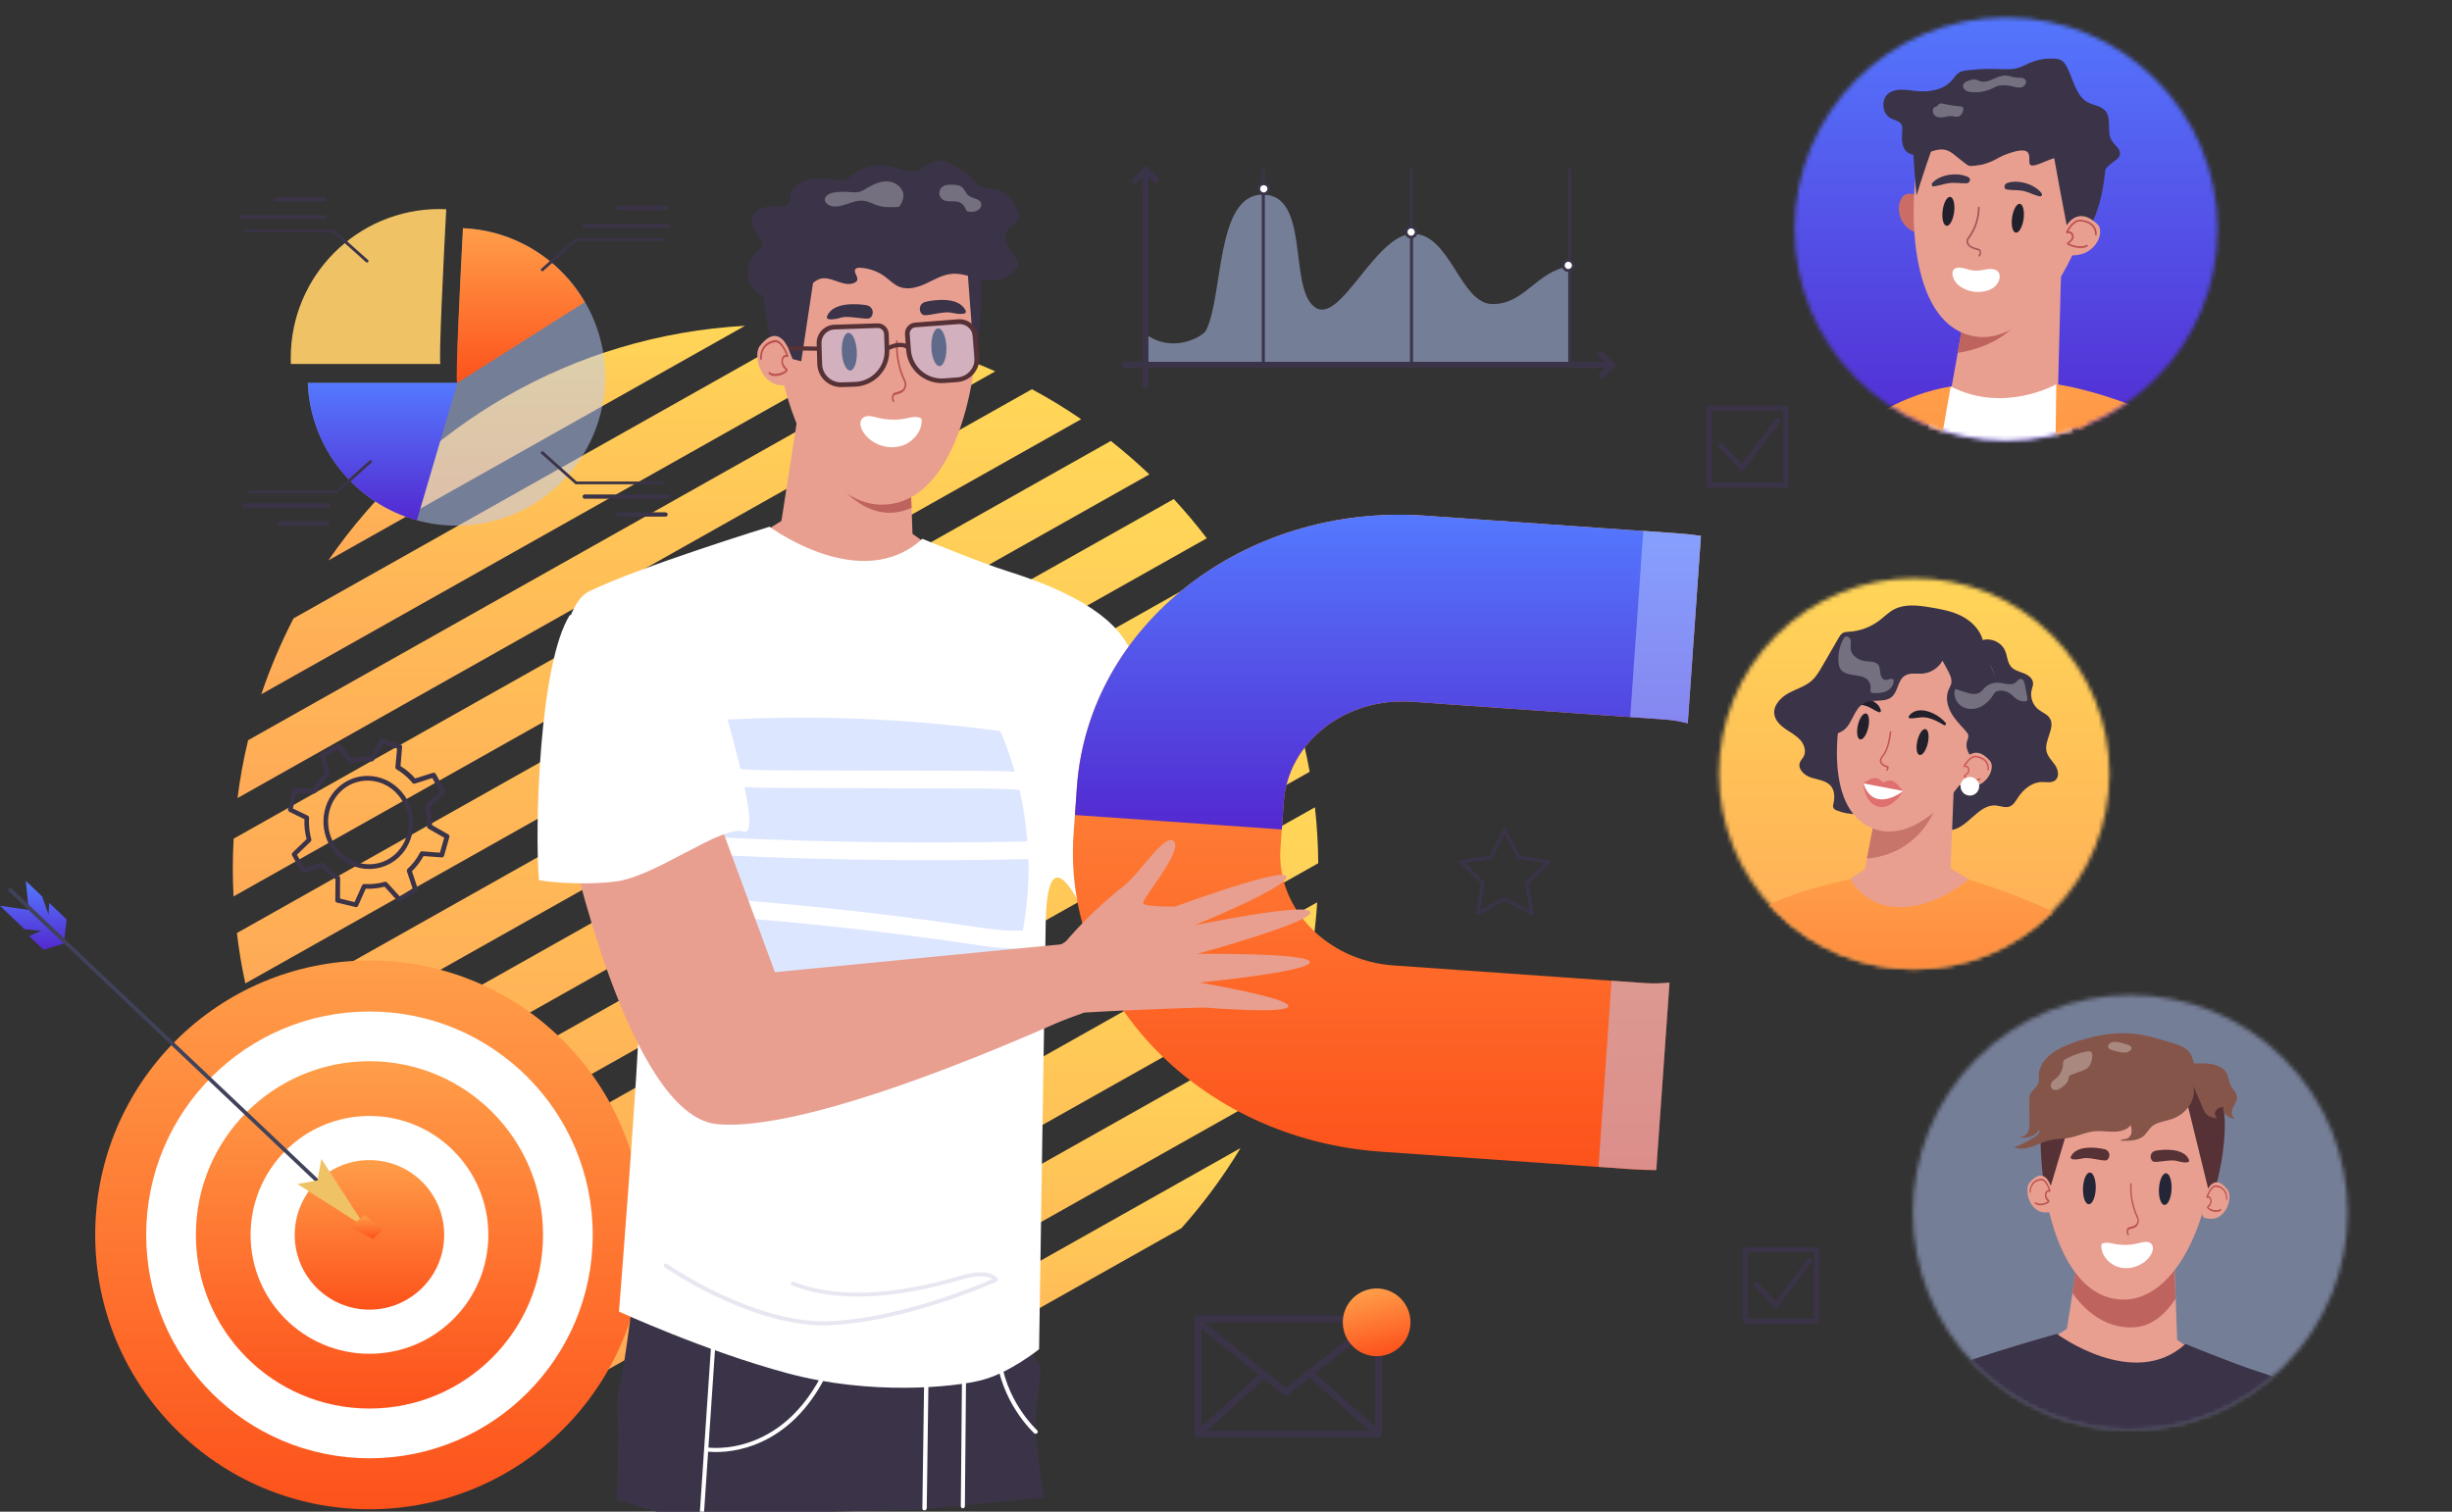 <svg width="600" height="370" viewBox="0 0 600 370" fill="none" xmlns="http://www.w3.org/2000/svg">
<rect x="0" y="0" width="600" height="370" fill="#333333" stroke="none"/>
<g clip-path="url(#clip0_1795_1692)">
<path d="M243.543 90.887C239.167 88.947 234.686 87.216 230.1 85.773L60.715 181.174C59.589 185.815 58.724 190.536 58.121 195.335L243.543 90.887Z" fill="url(#paint0_linear_1795_1692)"/>
<path d="M295.298 131.746C292.756 128.416 290.057 125.217 287.227 122.148L62.105 248.938C63.258 252.977 64.595 256.936 66.115 260.817L295.298 131.746Z" fill="url(#paint1_linear_1795_1692)"/>
<path d="M306.197 148.421C304.31 145.012 302.292 141.655 300.117 138.43L69.336 268.393C70.987 271.933 72.795 275.394 74.734 278.751L306.197 148.421Z" fill="url(#paint2_linear_1795_1692)"/>
<path d="M303.551 281.008L189.379 345.307C189.51 345.307 189.641 345.307 189.798 345.307C197.922 345.307 205.888 344.547 213.618 343.131L289.086 300.623C294.484 294.565 299.332 288.009 303.551 281.008Z" fill="url(#paint3_linear_1795_1692)"/>
<path d="M252.505 95.266L57.178 205.273C57.047 207.633 56.969 210.019 56.969 212.432C56.969 214.765 57.021 217.099 57.152 219.407L264.559 102.608C260.707 99.96 256.672 97.495 252.505 95.266Z" fill="url(#paint4_linear_1795_1692)"/>
<path d="M63.94 169.921L218.781 82.728C212.282 81.286 205.6 80.316 198.787 79.844L71.827 151.355C68.761 157.308 66.114 163.496 63.94 169.921Z" fill="url(#paint5_linear_1795_1692)"/>
<path d="M281.252 116.111C278.238 113.253 275.094 110.526 271.818 107.93L57.965 228.374C58.463 232.543 59.144 236.66 60.035 240.698L281.252 116.111Z" fill="url(#paint6_linear_1795_1692)"/>
<path d="M322.313 220.852L128.191 330.15C133.511 332.956 139.04 335.421 144.779 337.467L319.955 238.815C321.134 232.967 321.92 226.962 322.313 220.852Z" fill="url(#paint7_linear_1795_1692)"/>
<path d="M310.573 267.658C313.194 261.889 315.447 255.936 317.229 249.773L155.496 340.847C161.602 342.473 167.865 343.653 174.285 344.413L310.573 267.658Z" fill="url(#paint8_linear_1795_1692)"/>
<path d="M182.305 79.742C139.985 82.102 102.984 104.287 80.344 137.171L182.305 79.742Z" fill="url(#paint9_linear_1795_1692)"/>
<path d="M317.255 175.141L91.793 302.114C94.964 305.602 98.344 308.88 101.882 312L320.478 188.908C319.639 184.24 318.565 179.651 317.255 175.141Z" fill="url(#paint10_linear_1795_1692)"/>
<path d="M314.689 167.194C313.274 163.287 311.675 159.458 309.919 155.734L79.033 285.75C81.313 289.211 83.776 292.542 86.37 295.767L314.689 167.194Z" fill="url(#paint11_linear_1795_1692)"/>
<path d="M322.576 211.282C322.549 206.667 322.261 202.104 321.763 197.594L108.67 317.592C112.286 320.371 116.007 322.994 119.912 325.406L322.576 211.282Z" fill="url(#paint12_linear_1795_1692)"/>
<path d="M374.826 223.971C374.748 223.971 374.695 223.945 374.617 223.919L368.196 220.536L361.776 223.919C361.619 223.997 361.462 223.971 361.331 223.893C361.2 223.788 361.121 223.63 361.148 223.473L362.379 216.314L357.191 211.253C357.06 211.148 357.033 210.964 357.086 210.807C357.138 210.65 357.269 210.545 357.427 210.519L364.607 209.47L367.83 202.966C367.961 202.678 368.459 202.678 368.616 202.966L371.839 209.47L379.019 210.519C379.176 210.545 379.307 210.65 379.36 210.807C379.412 210.964 379.36 211.148 379.255 211.253L374.066 216.314L375.298 223.473C375.324 223.63 375.272 223.788 375.114 223.893C375.01 223.945 374.905 223.971 374.826 223.971ZM368.196 219.618C368.275 219.618 368.328 219.644 368.406 219.671L374.25 222.739L373.123 216.235C373.097 216.104 373.149 215.947 373.254 215.842L377.971 211.227L371.446 210.283C371.315 210.256 371.184 210.178 371.131 210.047L368.196 204.12L365.288 210.047C365.235 210.178 365.104 210.256 364.973 210.283L358.448 211.227L363.165 215.842C363.27 215.947 363.322 216.078 363.296 216.235L362.169 222.739L368.013 219.671C368.065 219.644 368.144 219.618 368.196 219.618Z" fill="#3B3348"/>
<path d="M338.192 322.834C338.192 322.729 338.114 322.677 338.088 322.572C338.061 322.493 338.061 322.388 338.009 322.31C338.009 322.283 337.983 322.31 337.956 322.283C337.878 322.205 337.773 322.179 337.668 322.126C337.563 322.074 337.485 322.021 337.38 321.995L337.354 321.969H293.147C292.675 321.969 292.309 322.336 292.309 322.808V351.024C292.309 351.129 292.387 351.208 292.413 351.286C292.44 351.391 292.44 351.496 292.518 351.575H292.544C292.702 351.732 292.911 351.837 293.147 351.837H337.354C337.59 351.837 337.799 351.732 337.956 351.575H337.983C338.061 351.496 338.035 351.391 338.088 351.286C338.114 351.182 338.192 351.129 338.192 350.998V322.834ZM293.986 325.273L307.979 336.496L293.986 349.162V325.273ZM314.608 339.67L294.693 323.673H334.917L314.608 339.67ZM309.289 337.572L314.084 341.4C314.242 341.531 314.425 341.584 314.608 341.584C314.792 341.584 314.975 341.531 315.133 341.4L320.452 337.205L335.126 350.211H295.322L309.289 337.572ZM321.788 336.156L336.489 324.565V349.189L321.788 336.156Z" fill="#3B3348"/>
<path d="M338.888 331.69C343.322 330.57 346.01 326.065 344.891 321.628C343.771 317.19 339.27 314.501 334.835 315.621C330.401 316.741 327.714 321.246 328.833 325.683C329.952 330.121 334.454 332.81 338.888 331.69Z" fill="url(#paint13_linear_1795_1692)"/>
<path d="M436.984 119.368H418.222C417.855 119.368 417.566 119.08 417.566 118.713V99.937C417.566 99.57 417.855 99.281 418.222 99.281H436.984C437.351 99.281 437.639 99.57 437.639 99.937V118.713C437.639 119.08 437.351 119.368 436.984 119.368ZM418.877 118.057H436.329V100.592H418.877V118.057Z" fill="#3B3348"/>
<path d="M426.24 115.199C426.057 115.199 425.9 115.12 425.769 114.989L420.633 109.534C420.397 109.272 420.397 108.853 420.659 108.617C420.921 108.381 421.34 108.381 421.576 108.643L426.188 113.547L434.547 102.454C434.757 102.166 435.176 102.113 435.464 102.323C435.753 102.533 435.805 102.952 435.595 103.241L426.791 114.963C426.686 115.12 426.502 115.199 426.293 115.225L426.24 115.199Z" fill="#3B3348"/>
<path d="M444.502 323.939H427.103C426.762 323.939 426.5 323.677 426.5 323.336V305.923C426.5 305.583 426.762 305.32 427.103 305.32H444.502C444.843 305.32 445.105 305.583 445.105 305.923V323.336C445.105 323.677 444.843 323.939 444.502 323.939ZM427.705 322.733H443.873V306.553H427.705V322.733Z" fill="#3B3348"/>
<path d="M434.544 320.082C434.387 320.082 434.23 320.003 434.099 319.899L429.356 314.837C429.12 314.601 429.146 314.208 429.382 313.972C429.618 313.736 430.011 313.762 430.247 313.998L434.518 318.535L442.248 308.255C442.458 307.993 442.825 307.941 443.087 308.124C443.349 308.334 443.401 308.701 443.218 308.963L435.042 319.82C434.937 319.951 434.78 320.056 434.597 320.056L434.544 320.082Z" fill="#3B3348"/>
<path d="M90.406 369.41C127.47 369.41 157.515 339.342 157.515 302.252C157.515 265.161 127.47 235.094 90.406 235.094C53.343 235.094 23.297 265.161 23.297 302.252C23.297 339.342 53.343 369.41 90.406 369.41Z" fill="url(#paint14_linear_1795_1692)"/>
<path d="M90.406 356.929C120.58 356.929 145.041 332.45 145.041 302.254C145.041 272.057 120.58 247.578 90.406 247.578C60.231 247.578 35.77 272.057 35.77 302.254C35.77 332.45 60.231 356.929 90.406 356.929Z" fill="white"/>
<path d="M90.407 344.758C113.866 344.758 132.884 325.727 132.884 302.25C132.884 278.774 113.866 259.742 90.407 259.742C66.947 259.742 47.93 278.774 47.93 302.25C47.93 325.727 66.947 344.758 90.407 344.758Z" fill="url(#paint15_linear_1795_1692)"/>
<path d="M90.407 331.356C106.471 331.356 119.494 318.324 119.494 302.249C119.494 286.173 106.471 273.141 90.407 273.141C74.343 273.141 61.32 286.173 61.32 302.249C61.32 318.324 74.343 331.356 90.407 331.356Z" fill="white"/>
<path d="M90.406 320.553C100.507 320.553 108.696 312.358 108.696 302.249C108.696 292.14 100.507 283.945 90.406 283.945C80.304 283.945 72.115 292.14 72.115 302.249C72.115 312.358 80.304 320.553 90.406 320.553Z" fill="url(#paint16_linear_1795_1692)"/>
<path d="M15.618 230.95L16.299 225.05L12.054 220.985L11.871 223.843L10.298 219.412L6.315 215.609L7.023 222.716L0 221.693L6.001 227.436L10.115 227.856L7.101 229.088L10.639 232.471L15.618 230.95Z" fill="url(#paint17_linear_1795_1692)"/>
<path d="M2.175 218.179C1.991 217.995 1.965 217.681 2.149 217.497C2.332 217.313 2.62 217.313 2.83 217.497L78.272 288.982C78.482 289.218 78.508 289.48 78.325 289.664C78.141 289.847 77.853 289.847 77.643 289.664L2.175 218.179Z" fill="#404259"/>
<path d="M77.696 288.927L72.769 289.793L89.54 300.518L78.639 283.656L77.696 288.927Z" fill="#EFC266"/>
<path d="M85.582 300.312L89.251 297.375L93.653 301.046L91.268 303.249L85.582 300.312Z" fill="url(#paint18_linear_1795_1692)"/>
<path opacity="0.49" d="M111.918 93.726C111.446 93.254 112.704 67.739 113.333 55.859C132.672 56.725 148.08 72.695 148.08 92.231C148.08 112.344 131.781 128.655 111.682 128.655C92.081 128.655 76.097 113.131 75.311 93.726H111.918Z" fill="#BACDFF"/>
<path d="M107.542 51.164C108.093 51.164 108.643 51.19 109.193 51.217C108.564 63.122 107.306 88.611 107.778 89.083H71.171C71.144 88.585 71.144 88.087 71.144 87.588C71.144 67.475 87.444 51.164 107.542 51.164Z" fill="#EFC266"/>
<path d="M75.311 93.727H111.918L102.013 127.345C87.05 123.228 75.966 109.828 75.311 93.727Z" fill="url(#paint19_linear_1795_1692)"/>
<path d="M143.101 73.954L111.865 93.726C111.394 93.254 112.651 67.739 113.28 55.859C126.042 56.41 137.074 63.543 143.101 73.954Z" fill="url(#paint20_linear_1795_1692)"/>
<path d="M132.699 66.374C132.778 66.374 132.856 66.347 132.935 66.295L141.111 58.979H162.258C162.441 58.979 162.598 58.821 162.598 58.638C162.598 58.454 162.441 58.297 162.258 58.297H140.98C140.901 58.297 140.796 58.323 140.744 58.376L132.463 65.77C132.306 65.902 132.306 66.111 132.437 66.269C132.516 66.321 132.594 66.374 132.699 66.374Z" fill="#3B3348"/>
<path d="M143.075 55.799H163.488C163.776 55.799 164.012 55.563 164.012 55.275C164.012 54.986 163.776 54.75 163.488 54.75H143.075C142.787 54.75 142.551 54.986 142.551 55.275C142.551 55.563 142.787 55.799 143.075 55.799Z" fill="#3B3348"/>
<path d="M151.253 51.401H162.861C163.149 51.401 163.385 51.164 163.385 50.876C163.385 50.588 163.149 50.352 162.861 50.352H151.253C150.964 50.352 150.729 50.588 150.729 50.876C150.702 51.164 150.938 51.401 151.253 51.401Z" fill="#3B3348"/>
<path d="M132.699 110.453C132.778 110.453 132.856 110.479 132.935 110.532L141.111 117.848H162.258C162.441 117.848 162.598 118.005 162.598 118.189C162.598 118.373 162.441 118.53 162.258 118.53H140.98C140.901 118.53 140.796 118.504 140.744 118.451L132.463 111.056C132.306 110.925 132.306 110.715 132.437 110.558C132.516 110.479 132.594 110.453 132.699 110.453Z" fill="#3B3348"/>
<path d="M143.075 121.023H163.488C163.776 121.023 164.012 121.259 164.012 121.548C164.012 121.836 163.776 122.072 163.488 122.072H143.075C142.787 122.072 142.551 121.836 142.551 121.548C142.551 121.259 142.787 121.023 143.075 121.023Z" fill="#3B3348"/>
<path d="M151.251 125.398H162.859C163.147 125.398 163.383 125.634 163.383 125.923C163.383 126.211 163.147 126.447 162.859 126.447H151.251C150.962 126.447 150.727 126.211 150.727 125.923C150.727 125.634 150.936 125.398 151.251 125.398Z" fill="#3B3348"/>
<path d="M89.828 64.249C89.933 64.249 90.011 64.196 90.09 64.144C90.221 63.986 90.195 63.777 90.064 63.645L81.783 56.251C81.731 56.198 81.626 56.172 81.547 56.172H60.243C60.06 56.172 59.902 56.329 59.902 56.513C59.902 56.696 60.06 56.854 60.243 56.854H81.39L89.566 64.17C89.644 64.222 89.749 64.249 89.828 64.249Z" fill="#3B3348"/>
<path d="M59.012 53.682H79.425C79.714 53.682 79.95 53.446 79.95 53.157C79.95 52.869 79.714 52.633 79.425 52.633H59.012C58.724 52.633 58.488 52.869 58.488 53.157C58.488 53.446 58.724 53.682 59.012 53.682Z" fill="#3B3348"/>
<path d="M67.659 49.299H79.267C79.556 49.299 79.791 49.063 79.791 48.775C79.791 48.486 79.556 48.25 79.267 48.25H67.659C67.371 48.25 67.135 48.486 67.135 48.775C67.109 49.037 67.344 49.299 67.659 49.299Z" fill="#3B3348"/>
<path d="M90.667 112.625C90.772 112.625 90.85 112.677 90.929 112.73C91.06 112.887 91.034 113.097 90.903 113.228L82.648 120.623C82.596 120.676 82.491 120.702 82.412 120.702H61.108C60.925 120.702 60.768 120.544 60.768 120.361C60.768 120.177 60.925 120.02 61.108 120.02H82.281L90.457 112.704C90.51 112.651 90.588 112.625 90.667 112.625Z" fill="#3B3348"/>
<path d="M59.876 123.195H80.289C80.577 123.195 80.813 123.431 80.813 123.72C80.813 124.008 80.577 124.244 80.289 124.244H59.876C59.587 124.244 59.352 124.008 59.352 123.72C59.352 123.431 59.587 123.195 59.876 123.195Z" fill="#3B3348"/>
<path d="M68.499 127.602H80.107C80.395 127.602 80.631 127.838 80.631 128.126C80.631 128.414 80.395 128.65 80.107 128.65H68.499C68.21 128.65 67.975 128.414 67.975 128.126C67.975 127.838 68.21 127.602 68.499 127.602Z" fill="#3B3348"/>
<path opacity="0.49" d="M279.889 88.979C279.889 88.979 278.867 80.902 281.383 82.45C287.593 86.252 294.406 82.292 295.114 80.876C299.411 72.301 297.42 47.625 309.002 47.625C320.584 47.625 315.291 70.125 321.58 75.081C327.869 80.037 336.464 57.223 345.714 57.223C354.964 57.223 357.296 74.425 365.236 74.425C373.176 74.425 375.823 66.48 384.077 65.168V89.058L279.889 88.979Z" fill="#BACDFF"/>
<path d="M277.714 45.08C277.531 45.08 277.373 45.027 277.216 44.896C276.928 44.634 276.902 44.162 277.164 43.873L279.836 40.963C279.967 40.805 280.177 40.727 280.387 40.727C280.596 40.727 280.78 40.805 280.937 40.963L283.374 43.637C283.636 43.926 283.636 44.398 283.322 44.66C283.033 44.922 282.562 44.896 282.3 44.608L280.387 42.51L278.264 44.844C278.107 45.001 277.924 45.08 277.714 45.08Z" fill="#3B3348"/>
<path d="M390.916 86.724C390.916 86.541 390.968 86.383 391.099 86.226C391.361 85.938 391.833 85.911 392.121 86.174L395.03 88.848C395.187 88.979 395.266 89.189 395.266 89.399C395.266 89.609 395.187 89.792 395.03 89.95L392.357 92.388C392.069 92.651 391.597 92.651 391.335 92.336C391.073 92.048 391.099 91.576 391.388 91.313L393.484 89.399L391.152 87.275C390.995 87.118 390.916 86.934 390.916 86.724Z" fill="#3B3348"/>
<path d="M309.132 89.056C308.923 89.056 308.766 88.898 308.766 88.689V41.539C308.766 41.329 308.923 41.172 309.132 41.172C309.342 41.172 309.499 41.329 309.499 41.539V88.689C309.499 88.872 309.342 89.056 309.132 89.056Z" fill="#3B3348"/>
<path d="M345.398 89.056C345.188 89.056 345.031 88.898 345.031 88.689V41.539C345.031 41.329 345.188 41.172 345.398 41.172C345.608 41.172 345.765 41.329 345.765 41.539V88.689C345.765 88.872 345.608 89.056 345.398 89.056Z" fill="#3B3348"/>
<path d="M384.101 89.056C383.892 89.056 383.734 88.898 383.734 88.689V41.539C383.734 41.329 383.892 41.172 384.101 41.172C384.311 41.172 384.468 41.329 384.468 41.539V88.689C384.468 88.872 384.311 89.056 384.101 89.056Z" fill="#3B3348"/>
<path d="M280.281 95.138C279.888 95.138 279.547 94.823 279.547 94.404V43.242C279.547 42.849 279.861 42.508 280.281 42.508C280.674 42.508 281.014 42.822 281.014 43.242V94.404C281.014 94.797 280.674 95.138 280.281 95.138Z" fill="#3B3348"/>
<path d="M393.484 90.023H275.171C274.778 90.023 274.438 89.709 274.438 89.289C274.438 88.896 274.752 88.555 275.171 88.555H393.484C393.877 88.555 394.217 88.869 394.217 89.289C394.191 89.682 393.877 90.023 393.484 90.023Z" fill="#3B3348"/>
<path d="M310.494 46.209C310.494 45.527 309.944 44.977 309.263 44.977C308.582 44.977 308.031 45.527 308.031 46.209C308.031 46.891 308.582 47.442 309.263 47.442C309.944 47.442 310.494 46.891 310.494 46.209Z" fill="white"/>
<path d="M309.237 47.809C308.372 47.809 307.639 47.101 307.639 46.209C307.639 45.344 308.346 44.609 309.237 44.609C310.102 44.609 310.836 45.317 310.836 46.209C310.836 47.101 310.128 47.809 309.237 47.809ZM309.237 45.317C308.739 45.317 308.346 45.711 308.346 46.209C308.346 46.707 308.739 47.101 309.237 47.101C309.735 47.101 310.128 46.707 310.128 46.209C310.154 45.711 309.735 45.317 309.237 45.317Z" fill="#3B3348"/>
<path d="M346.526 56.803C346.526 56.121 345.975 55.57 345.294 55.57C344.613 55.57 344.062 56.121 344.062 56.803C344.062 57.485 344.613 58.035 345.294 58.035C345.975 58.035 346.526 57.485 346.526 56.803Z" fill="white"/>
<path d="M345.295 58.4C344.43 58.4 343.723 57.692 343.723 56.826C343.723 55.961 344.43 55.227 345.295 55.227C346.16 55.227 346.893 55.935 346.893 56.826C346.867 57.665 346.16 58.4 345.295 58.4ZM345.295 55.908C344.797 55.908 344.404 56.302 344.404 56.8C344.404 57.298 344.797 57.692 345.295 57.692C345.793 57.692 346.186 57.298 346.186 56.8C346.186 56.302 345.793 55.908 345.295 55.908Z" fill="#3B3348"/>
<path d="M384.994 64.959C384.994 64.277 384.444 63.727 383.763 63.727C383.082 63.727 382.531 64.277 382.531 64.959C382.531 65.641 383.082 66.192 383.763 66.192C384.444 66.192 384.994 65.667 384.994 64.959Z" fill="white"/>
<path d="M383.762 66.556C382.897 66.556 382.189 65.848 382.189 64.982C382.189 64.117 382.897 63.383 383.762 63.383C384.626 63.383 385.36 64.091 385.36 64.982C385.36 65.848 384.626 66.556 383.762 66.556ZM383.762 64.065C383.264 64.065 382.871 64.458 382.871 64.956C382.871 65.454 383.264 65.848 383.762 65.848C384.26 65.848 384.653 65.454 384.653 64.956C384.653 64.484 384.26 64.065 383.762 64.065Z" fill="#3B3348"/>
<path d="M87.103 222.033C87.103 222.033 87.025 222.033 86.972 222.007L82.492 220.932C82.23 220.879 82.046 220.643 82.046 220.355L82.099 215.163C80.841 214.376 79.688 213.406 78.692 212.304L74.499 213.773C74.237 213.851 73.949 213.747 73.818 213.511L71.486 209.393C71.355 209.157 71.407 208.869 71.591 208.685L75.023 205.381C74.604 203.782 74.421 202.156 74.499 200.504L70.804 198.694C70.569 198.589 70.438 198.301 70.49 198.039L71.538 193.397C71.591 193.135 71.8 192.899 72.115 192.951L76.596 193.004C77.382 191.588 78.377 190.329 79.531 189.254L78.351 185.058C78.273 184.796 78.404 184.534 78.613 184.403L82.649 182.121C82.885 181.99 83.199 182.042 83.382 182.252L86.16 185.609C87.654 185.242 89.174 185.084 90.694 185.163L92.947 181.072C93.078 180.836 93.366 180.705 93.628 180.81L98.004 182.226C98.267 182.305 98.424 182.567 98.398 182.829L98.004 187.497C99.367 188.336 100.573 189.359 101.595 190.539L105.944 189.149C106.206 189.07 106.495 189.175 106.626 189.411L108.906 193.555C109.037 193.791 108.984 194.079 108.801 194.263L105.237 197.54C105.578 199.009 105.761 200.477 105.709 201.946L109.692 204.227C109.927 204.359 110.032 204.621 109.954 204.883L108.67 209.446C108.591 209.708 108.355 209.892 108.067 209.865L103.638 209.525C102.879 210.914 101.909 212.173 100.808 213.248L102.223 217.523C102.302 217.785 102.197 218.047 101.988 218.204L98.031 220.643C97.795 220.774 97.48 220.748 97.297 220.538L94.1 217.024C92.58 217.418 91.034 217.601 89.488 217.523L87.628 221.692C87.523 221.902 87.339 222.033 87.103 222.033ZM83.199 219.935L86.763 220.801L88.597 216.71C88.702 216.5 88.938 216.343 89.174 216.369C90.825 216.474 92.502 216.316 94.126 215.844C94.336 215.792 94.572 215.844 94.703 216.002L97.821 219.411L100.966 217.47L99.577 213.274C99.498 213.065 99.577 212.829 99.734 212.671C100.992 211.491 101.988 210.18 102.774 208.685C102.879 208.476 103.088 208.344 103.324 208.371L107.648 208.712L108.696 205.04L104.791 202.811C104.608 202.706 104.503 202.497 104.503 202.287C104.582 200.714 104.398 199.114 103.979 197.54C103.927 197.331 103.979 197.121 104.136 196.964L107.621 193.764L105.787 190.434L101.516 191.798C101.306 191.876 101.044 191.798 100.887 191.614L100.677 191.326C99.629 190.145 98.424 189.123 97.035 188.31C96.852 188.205 96.721 187.969 96.747 187.759L97.166 183.223L93.681 182.095L91.48 186.081C91.375 186.291 91.139 186.396 90.929 186.369C89.278 186.238 87.628 186.422 86.055 186.868C85.846 186.946 85.61 186.868 85.453 186.684L82.754 183.406L79.531 185.242L80.71 189.333C80.762 189.542 80.71 189.778 80.526 189.909L80.264 190.119C79.137 191.194 78.168 192.453 77.382 193.895C77.277 194.079 77.094 194.21 76.884 194.21L72.508 194.158L71.669 197.881L75.312 199.638C75.521 199.743 75.652 199.953 75.626 200.189C75.521 201.946 75.705 203.703 76.176 205.407C76.229 205.617 76.176 205.827 76.019 205.984L72.665 209.21L74.525 212.514L78.639 211.098C78.875 211.019 79.111 211.098 79.268 211.282L78.928 211.78L79.373 211.413C80.395 212.593 81.601 213.589 82.937 214.402C83.121 214.507 83.225 214.691 83.225 214.9L83.199 219.935ZM90.327 212.698C87.182 212.698 84.169 211.308 82.046 208.869C77.958 204.175 78.22 196.964 82.675 192.794C84.666 190.932 87.234 189.909 89.934 189.909C93.078 189.909 96.092 191.299 98.214 193.738C102.302 198.432 102.04 205.644 97.585 209.839C95.62 211.675 93.026 212.698 90.327 212.698ZM89.934 191.063C87.523 191.063 85.217 191.981 83.461 193.633C79.452 197.383 79.216 203.887 82.911 208.108C84.824 210.285 87.523 211.544 90.327 211.544C92.737 211.544 95.043 210.626 96.799 208.974C100.808 205.224 101.044 198.721 97.349 194.499C95.463 192.296 92.737 191.063 89.934 191.063Z" fill="#3B3348"/>
<path d="M251.38 318.243C251.38 318.243 251.695 329.283 252.9 331.827C254.079 334.37 255.101 332.194 254.289 338.802C253.477 345.384 253.45 346.013 253.372 349.16C253.293 352.307 255.416 366.546 255.416 366.546L225.097 369.483L163.989 370.952L150.887 367.123C150.887 367.123 151.149 357.997 151.306 352.019C151.463 346.04 150.232 345.069 151.673 339.117C153.088 333.164 155.577 312.133 155.577 312.133L251.38 318.243Z" fill="#3B3348"/>
<path d="M187.441 129.859L191.215 127.499L195.512 99.859L222.319 103.793L223.289 130.672L226.643 133.058L221.481 137.123L202.037 141.633L194.595 135.418L187.441 129.859Z" fill="#E89F90"/>
<path d="M225.7 131.877C225.7 131.877 239.667 137.62 246.428 139.771C253.188 141.895 269.121 147.218 275.2 156.658C281.28 166.099 303.265 206.194 303.265 206.194C303.265 206.194 272.632 229.507 267.784 229.349C267.784 229.349 256.464 199.298 255.888 225.547C255.783 229.953 254.263 330.231 254.263 330.231C254.263 330.231 247.057 336.052 240.191 337.809C233.326 339.566 213.043 341.585 192.735 336.131C172.427 330.676 151.463 321.026 151.463 321.026C151.463 321.026 156.468 257.828 156.39 248.519C156.337 243.641 153.271 216.238 153.271 216.238C153.271 216.238 145.672 215.32 136.606 208.24C136.606 208.24 131.836 150.706 144.179 144.727C156.521 138.722 188.307 128.914 188.307 128.914C188.307 128.914 210.711 145.618 225.7 131.877Z" fill="white"/>
<path d="M200.7 324.408C182.383 323.909 162.782 310.3 162.599 310.142C162.389 309.985 162.337 309.696 162.494 309.46C162.651 309.251 162.939 309.198 163.175 309.329C163.385 309.487 184.951 324.46 203.713 323.359C220.772 322.389 239.246 314.626 242.836 313.079C242.102 312.555 240.137 311.794 235.368 313.158C228.895 315.02 209.242 320.684 193.782 314.6C193.52 314.495 193.415 314.207 193.52 313.971C193.624 313.709 193.887 313.604 194.149 313.709C209.321 319.688 228.738 314.076 235.106 312.24C242.496 310.116 243.963 312.765 244.12 313.053C244.173 313.158 244.173 313.315 244.146 313.42C244.094 313.551 244.015 313.63 243.884 313.682C243.675 313.787 222.868 323.228 203.792 324.329C202.717 324.434 201.722 324.46 200.7 324.408Z" fill="#E7E7F2"/>
<path d="M222.266 103.793L195.459 99.859L198.106 105.497C200.281 113.627 210.264 130.095 223.052 124.3L222.266 103.793Z" fill="#BF635F"/>
<path d="M218.965 53.13C218.965 53.13 193.914 47.44 190.35 68.68C186.76 89.921 198.264 124.799 216.816 123.487C235.369 122.176 239.693 88.741 239.064 77.728C238.409 66.714 240.793 59.345 218.965 53.13Z" fill="#E89F90"/>
<path d="M218.703 98.471C218.65 98.471 218.572 98.445 218.519 98.367C218.179 97.763 218.153 97.291 218.415 96.557C218.546 96.164 218.886 96.111 219.148 96.059C219.227 96.033 219.305 96.033 219.358 96.006L219.594 95.928C220.013 95.797 220.432 95.665 220.773 95.403C221.14 95.115 221.454 94.564 221.376 93.961C221.349 93.672 221.218 93.384 221.087 93.096L221.061 93.043C219.751 90.185 219.096 86.802 219.253 83.498C219.253 83.341 219.358 83.236 219.463 83.262C219.568 83.288 219.672 83.419 219.646 83.55C219.515 86.723 220.118 90.001 221.402 92.781L221.428 92.833C221.585 93.148 221.743 93.489 221.769 93.882C221.874 94.721 221.454 95.482 220.983 95.875C220.59 96.19 220.118 96.347 219.699 96.478L219.463 96.557C219.384 96.583 219.306 96.609 219.201 96.609C219.017 96.636 218.808 96.688 218.755 96.819C218.572 97.37 218.572 97.632 218.808 98.052C218.886 98.183 218.86 98.34 218.781 98.445C218.781 98.471 218.755 98.471 218.703 98.471Z" fill="#BB5151"/>
<path d="M236.258 75.94C236.887 77.199 234.293 76.884 232.668 76.517C231.07 76.15 227.559 77.251 226.222 77.146C224.886 77.041 224.388 74.34 226.615 73.842C228.869 73.344 234.581 72.61 236.258 75.94Z" fill="#3B3348"/>
<path d="M202.404 77.329C201.854 78.614 204.422 78.168 206.02 77.696C207.592 77.25 211.156 78.142 212.493 77.958C213.829 77.775 214.17 75.047 211.916 74.68C209.636 74.313 203.871 73.92 202.404 77.329Z" fill="#3B3348"/>
<path d="M205.994 86.171C205.863 83.628 206.596 81.53 207.592 81.478C208.614 81.425 209.531 83.444 209.662 85.988C209.793 88.532 209.06 90.629 208.064 90.682C207.042 90.734 206.125 88.715 205.994 86.171Z" fill="#242638"/>
<path d="M229.912 89.604C230.924 89.568 231.671 87.473 231.579 84.925C231.487 82.378 230.592 80.343 229.579 80.379C228.567 80.416 227.821 82.51 227.912 85.058C228.004 87.605 228.899 89.641 229.912 89.604Z" fill="#242638"/>
<path d="M189.564 86.771C189.564 86.771 181.414 59.446 191.922 53.414C202.43 47.357 207.985 47.619 207.985 47.619C207.985 47.619 233.927 42.794 238.173 55.014C242.418 67.234 238.513 89.524 238.513 89.524L236.102 57.636L200.333 60.049L196.062 88.423L189.564 86.771Z" fill="#3B3348"/>
<path d="M225.516 102.51C224.52 101.75 223.105 102.117 221.874 102.379C219.489 102.878 216.974 102.825 214.615 102.196C213.384 101.881 211.89 101.488 210.999 102.406C210.187 103.271 210.553 104.687 211.182 105.683C213.226 108.909 217.681 110.351 221.219 108.909C223.76 107.86 225.778 105.238 225.516 102.51Z" fill="white"/>
<path d="M229.079 39.361C230.835 38.994 232.564 39.964 234.11 40.882C235.604 41.773 237.124 42.718 238.224 44.055C238.591 44.501 238.932 45.025 239.404 45.392C240.871 46.546 243.046 45.969 244.775 46.599C246.557 47.254 247.632 49.037 248.549 50.689C248.994 51.476 249.44 52.394 249.256 53.285C248.916 54.728 247.108 55.278 246.374 56.563C245.745 57.639 246.007 59.028 246.584 60.103C247.16 61.205 247.999 62.123 248.627 63.198C248.942 63.749 249.204 64.404 249.073 65.034C248.968 65.479 248.68 65.847 248.365 66.161C246.95 67.656 244.933 68.574 242.862 68.652C239.482 68.757 236.285 66.738 232.931 67.026C230.677 67.21 228.66 68.416 226.616 69.387C224.572 70.331 222.161 71.039 220.065 70.2C218.702 69.649 217.654 68.521 216.475 67.656C214.719 66.371 212.597 65.637 210.422 65.532C210.028 65.506 209.583 65.558 209.347 65.847C208.718 66.607 210.107 67.734 209.74 68.626C209.635 68.888 209.373 69.072 209.111 69.203C206.412 70.514 203.189 67.236 200.412 68.338C199.783 68.574 199.259 69.019 198.708 69.439C196.297 71.249 193.415 72.376 190.428 72.691C188.986 72.848 187.467 72.769 186.156 72.14C184.217 71.196 182.986 69.019 182.959 66.869C182.933 64.693 184.034 62.595 185.685 61.179C186.052 60.864 186.445 60.549 186.549 60.077C186.654 59.605 186.418 59.133 186.183 58.74C185.58 57.77 184.846 56.878 184.374 55.829C183.903 54.78 183.746 53.522 184.348 52.551C184.663 52.053 185.134 51.686 185.632 51.397C186.759 50.742 188.095 50.401 189.406 50.453C190.742 50.506 192.445 50.742 193.074 49.588C193.336 49.116 193.31 48.539 193.389 47.988C193.729 45.707 196.062 44.212 198.341 43.845C200.621 43.478 202.927 43.95 205.233 44.029C205.914 44.055 206.622 44.055 207.251 43.766C207.801 43.53 208.247 43.111 208.744 42.744C211.155 40.856 214.431 40.069 217.444 40.672C219.855 41.144 222.318 42.481 224.65 41.695C226.197 41.17 227.428 39.728 229.079 39.361Z" fill="#3B3348"/>
<g opacity="0.42">
<path d="M224.466 79.485L234.581 78.698C236.677 78.541 238.485 80.114 238.642 82.186L239.088 87.876C239.271 90.446 237.358 92.675 234.816 92.885L229.523 93.305C225.907 93.593 222.736 90.866 222.448 87.221L222.081 82.291C221.95 80.849 223.024 79.59 224.466 79.485Z" fill="#B2C7FC"/>
</g>
<path d="M221.74 85.724L221.452 81.843C221.347 80.348 222.448 79.063 223.942 78.958L234.45 78.145C236.913 77.962 239.062 79.797 239.245 82.263L239.638 87.297C239.874 90.47 237.489 93.25 234.319 93.512L231.095 93.748C226.3 94.115 222.107 90.523 221.74 85.724ZM224.02 80.112C223.182 80.165 222.527 80.925 222.605 81.764L222.893 85.645C223.208 89.815 226.85 92.935 231.017 92.621L234.24 92.385C236.782 92.201 238.695 89.972 238.485 87.428L238.092 82.394C237.961 80.558 236.362 79.194 234.528 79.326L224.02 80.112Z" fill="#563136"/>
<g opacity="0.42">
<path d="M214.221 79.721L204.08 80.061C201.984 80.14 200.359 81.897 200.411 83.969L200.595 89.685C200.673 92.255 202.822 94.275 205.39 94.196L210.71 94.012C214.352 93.881 217.208 90.839 217.077 87.194L216.92 82.238C216.868 80.796 215.662 79.668 214.221 79.721Z" fill="#B2C7FC"/>
</g>
<path d="M209.189 94.64L205.966 94.745C202.795 94.85 200.096 92.333 199.992 89.16L199.834 84.099C199.756 81.633 201.695 79.562 204.158 79.483L214.692 79.142C216.186 79.09 217.417 80.27 217.47 81.738L217.601 85.646C217.784 90.445 213.985 94.483 209.189 94.64ZM204.21 80.637C202.376 80.689 200.935 82.237 201.014 84.072L201.171 89.133C201.249 91.677 203.398 93.696 205.94 93.591L209.163 93.487C213.33 93.355 216.605 89.841 216.474 85.672L216.343 81.765C216.317 80.925 215.609 80.244 214.745 80.27L204.21 80.637Z" fill="#563136"/>
<path d="M217.26 85.826L216.762 84.934C220.509 82.889 222.422 84.514 222.5 84.593L221.819 85.354C221.767 85.327 220.325 84.174 217.26 85.826Z" fill="#563136"/>
<path d="M200.123 85.852L189.562 85.695L189.589 84.672L200.149 84.829L200.123 85.852Z" fill="#563136"/>
<path d="M193.335 86.403C193.335 86.403 190.951 78.274 185.919 84.698C183.928 87.242 186.758 96.394 193.781 93.877C193.807 93.877 195.877 91.779 193.335 86.403Z" fill="#E89F90"/>
<path d="M189.8 92.045C189.223 92.071 188.62 91.94 188.149 91.547C188.044 91.468 188.018 91.311 188.07 91.18C188.122 91.048 188.254 90.996 188.332 91.075C189.616 92.071 191.765 91.075 192.289 90.603C192.263 90.55 192.21 90.524 192.158 90.472C191.765 90.078 191.031 89.318 191.241 88.085C191.319 87.587 191.503 87.246 191.765 87.036C191.975 86.879 192.184 86.826 192.368 86.826C191.975 85.83 190.874 83.601 189.642 83.785C186.157 84.335 186.419 87.639 186.419 87.77C186.445 87.928 186.367 88.059 186.236 88.085C186.105 88.111 186.026 88.007 186 87.849C186 87.797 185.895 86.826 186.314 85.751C186.681 84.781 187.546 83.549 189.564 83.234C191.45 82.945 192.813 86.879 192.892 87.036C192.918 87.141 192.918 87.246 192.865 87.325C192.813 87.403 192.734 87.43 192.656 87.403C192.656 87.403 192.237 87.246 191.948 87.482C191.791 87.613 191.66 87.849 191.608 88.19C191.45 89.055 192.001 89.632 192.368 89.999C192.551 90.183 192.656 90.288 192.708 90.445C192.734 90.524 192.761 90.707 192.603 90.891C192.341 91.284 191.057 92.019 189.8 92.045Z" fill="#BB5151"/>
<g opacity="0.3">
<path d="M219.175 50.693C217.838 50.719 216.502 50.772 215.218 50.431C213.829 50.064 212.571 49.225 211.156 49.12C208.431 48.884 205.758 51.244 203.164 50.352C202.535 50.142 201.906 49.644 201.853 48.962C201.749 47.861 203.085 47.258 204.159 47.1C205.208 46.943 206.256 46.891 207.304 46.969C208.3 47.022 209.348 47.205 210.317 46.943C211.051 46.733 211.706 46.314 212.361 45.92C213.934 44.976 215.742 44.216 217.576 44.426C219.41 44.662 221.166 46.183 221.061 48.018C221.035 48.7 220.747 49.356 220.459 49.959C220.354 50.169 220.223 50.405 220.013 50.536C219.777 50.667 219.463 50.667 219.175 50.693Z" fill="white"/>
</g>
<g opacity="0.3">
<path d="M236.574 51.636C236.443 51.531 236.391 51.373 236.339 51.242C236.05 50.56 235.605 49.931 234.95 49.59C233.639 48.935 231.91 49.669 230.705 48.856C230.181 48.515 229.84 47.886 229.84 47.256C229.84 46.627 230.154 45.998 230.678 45.657C231.307 45.211 232.146 45.211 232.906 45.211C233.77 45.211 234.74 45.237 235.395 45.814C235.867 46.207 236.103 46.811 236.47 47.309C236.784 47.728 237.203 48.043 237.675 48.253C238.54 48.646 239.666 48.751 240.033 49.617C240.322 50.298 239.876 51.111 239.247 51.478C238.618 51.845 237.832 51.872 237.098 51.819C236.915 51.767 236.705 51.741 236.574 51.636Z" fill="white"/>
</g>
<path opacity="0.49" d="M171.613 176.956C172.478 176.457 173.5 176.379 174.496 176.326C197.923 174.884 221.506 175.776 244.776 178.949C246.191 182.174 247.318 185.504 248.287 188.887C245.117 188.704 241.972 188.677 238.854 188.677L194.123 188.573C185.947 188.546 177.038 188.494 168.652 186.553C168.836 185.059 168.967 183.538 169.176 182.043C169.438 180.102 169.91 177.926 171.613 176.956Z" fill="#BACDFF"/>
<path opacity="0.49" d="M237.229 231.031C241.16 231.607 244.985 232.184 248.785 232.184C248.969 232.184 249.178 232.158 249.362 232.158C248.602 235.331 247.711 238.478 246.584 241.52C246.269 242.412 245.876 243.329 245.09 243.854C244.435 244.3 243.57 244.404 242.758 244.457C219.908 246.345 196.822 245.375 174.208 241.651C171.771 241.258 169.098 240.655 167.735 238.583C166.87 237.272 166.766 235.62 166.687 234.046C166.53 230.559 166.477 227.097 166.451 223.609C190.087 225.104 213.881 227.569 237.229 231.031Z" fill="#BACDFF"/>
<path opacity="0.49" d="M238.251 226.81C214.3 223.243 190.297 220.778 166.451 219.283C166.477 215.796 166.556 212.308 166.713 208.82C194.935 210.42 223.446 210.892 251.668 210.289C251.825 216.137 251.327 222.011 250.279 227.78C246.322 227.963 242.234 227.413 238.251 226.81Z" fill="#BACDFF"/>
<path opacity="0.49" d="M238.826 193.002C242.337 193.002 245.927 193.054 249.491 193.317C250.461 197.486 251.037 201.708 251.378 205.956C223.313 206.559 195.012 206.087 167 204.488C167.262 199.925 167.655 195.388 168.153 190.852C176.827 192.792 185.841 192.845 194.121 192.871L238.826 193.002Z" fill="#BACDFF"/>
<path d="M268.072 246.077C268.072 246.077 201.356 277.729 175.361 275.132C153.716 272.956 139.199 204.801 139.199 204.801L172.557 191.742L189.616 237.948L262.962 230.815L268.072 246.077Z" fill="#E89F90"/>
<path d="M139.461 150.492C131.888 162.398 130.813 203.175 131.888 215.447C131.888 215.447 140.194 216.89 150.283 215.815C160.372 214.739 176.618 201.733 182.016 203.542C187.414 205.351 174.81 165.282 174.81 165.282L139.461 150.492Z" fill="white"/>
<path d="M171.744 370.801H171.718C171.43 370.775 171.22 370.539 171.246 370.25L174.312 324.779C174.338 324.49 174.574 324.281 174.863 324.307C175.151 324.333 175.36 324.569 175.334 324.858L172.268 370.329C172.242 370.591 172.006 370.801 171.744 370.801Z" fill="white"/>
<path d="M226.197 369.695C225.909 369.642 225.673 369.459 225.699 369.17L226.25 329.835C226.25 329.573 226.433 329.363 226.695 329.337L235.893 328.078C236.024 328.078 236.181 328.104 236.286 328.209C236.391 328.314 236.469 328.445 236.469 328.603L236.102 368.672C236.102 368.96 235.867 369.17 235.604 369.17C235.316 369.17 235.107 368.934 235.107 368.646L235.473 329.18L227.298 330.307L226.774 369.196C226.695 369.485 226.485 369.695 226.197 369.695Z" fill="white"/>
<path d="M175.228 355.403C173.813 355.403 172.949 355.272 172.896 355.272C172.634 355.22 172.424 354.958 172.477 354.695C172.529 354.407 172.791 354.197 173.053 354.276C173.263 354.302 192.811 357.318 202.979 332.379C203.083 332.117 203.398 331.986 203.634 332.091C203.896 332.196 204.027 332.484 203.922 332.746C195.563 353.279 180.888 355.403 175.228 355.403Z" fill="white"/>
<path d="M253.424 350.944C253.293 350.944 253.189 350.892 253.084 350.813C253.005 350.734 244.62 343.13 243.729 330.988C243.703 330.7 243.912 330.464 244.2 330.438C244.227 330.438 244.227 330.438 244.253 330.438C244.515 330.438 244.751 330.647 244.751 330.91C245.615 342.631 253.686 349.974 253.765 350.053C253.975 350.236 254.001 350.551 253.817 350.761C253.713 350.865 253.555 350.944 253.424 350.944Z" fill="white"/>
<path d="M408.525 240.498C406.586 240.707 404.595 240.76 402.577 240.629L340.997 236.302C324.724 235.148 312.303 222.299 313.325 207.64L314.137 196.259C315.159 181.6 329.257 170.612 345.53 171.766L407.11 176.093C409.128 176.224 411.093 176.565 412.98 177.037L416.203 131.172C414.264 130.91 412.299 130.674 410.307 130.543L348.727 126.216C304.546 123.096 266.314 152.938 263.511 192.719L262.698 204.1C259.894 243.88 293.593 278.757 337.774 281.878L399.354 286.205C401.345 286.336 403.311 286.388 405.276 286.415L408.525 240.498Z" fill="url(#paint21_linear_1795_1692)"/>
<path d="M313.666 203.024L314.137 196.259C315.159 181.6 329.257 170.612 345.53 171.766L407.11 176.093C409.128 176.224 411.093 176.565 412.98 177.037L416.203 131.172C414.264 130.91 412.299 130.674 410.307 130.543L348.727 126.216C304.547 123.096 266.315 152.938 263.511 192.719L263.039 199.484L313.666 203.024Z" fill="url(#paint22_linear_1795_1692)"/>
<path opacity="0.49" d="M410.335 130.514L402.107 129.938L398.91 175.487L407.138 176.064C409.156 176.195 411.121 176.536 413.008 177.008L416.231 131.144C414.266 130.882 412.327 130.646 410.335 130.514Z" fill="#BACDFF"/>
<path opacity="0.49" d="M408.526 240.493C406.587 240.702 404.595 240.755 402.577 240.624L394.349 240.047L391.152 285.597L399.381 286.174C401.372 286.305 403.337 286.357 405.303 286.384L408.526 240.493Z" fill="#BACDFF"/>
<path d="M245.222 239.947L267.181 226.574C267.181 226.574 288.747 220.254 290.451 222.588C292.154 224.922 294.565 246.608 294.565 246.608C294.565 246.608 280.86 246.923 265.295 247.841C265.059 247.867 242.602 256.285 242.602 256.285L245.222 239.947Z" fill="#E89F90"/>
<path d="M259.424 232.183C259.424 232.183 264.77 224.893 275.015 216.842C278.92 213.774 285.418 203.337 287.331 206.012C289.244 208.687 279.234 220.199 279.732 221.143C280.23 222.061 288.642 221.904 288.642 221.904L277.269 229.272L259.424 232.183Z" fill="#E89F90"/>
<path d="M283.821 223.267C283.821 223.267 313.432 212.148 314.768 214.456C316.105 216.764 292.233 226.492 292.233 226.492C292.233 226.492 319.799 220.802 320.69 223.214C321.581 225.627 292.966 233.468 292.966 233.468C292.966 233.468 320.35 233.153 320.533 235.487C320.717 237.847 293.49 240.496 293.49 240.496C293.49 240.496 315.161 244.141 315.266 246.239C315.371 248.336 294.565 246.579 294.565 246.579L280.781 245.557L283.821 223.267Z" fill="#E89F90"/>
<mask id="mask0_1795_1692" style="mask-type:luminance" maskUnits="userSpaceOnUse" x="420" y="141" width="97" height="97">
<path d="M502.183 223.147C520.838 204.478 520.838 174.21 502.183 155.541C483.528 136.872 453.281 136.872 434.626 155.541C415.971 174.21 415.971 204.478 434.626 223.147C453.281 241.816 483.528 241.816 502.183 223.147Z" fill="white"/>
</mask>
<g mask="url(#mask0_1795_1692)">
<path d="M521.23 137.594H410.543V241.071H521.23V137.594Z" fill="url(#paint23_linear_1795_1692)"/>
</g>
<mask id="mask1_1795_1692" style="mask-type:luminance" maskUnits="userSpaceOnUse" x="420" y="141" width="97" height="97">
<path d="M502.183 223.147C520.838 204.478 520.838 174.21 502.183 155.541C483.528 136.872 453.281 136.872 434.626 155.541C415.971 174.21 415.971 204.478 434.626 223.147C453.281 241.816 483.528 241.816 502.183 223.147Z" fill="white"/>
</mask>
<g mask="url(#mask1_1795_1692)">
<path d="M479.906 214.696C479.906 214.696 499.69 220.57 506.765 225.841C513.84 231.112 522.147 261.452 522.147 261.452C522.147 261.452 514.705 269.948 498.982 269.765L496.912 264.363C496.912 264.363 491.226 296.775 491.2 298.925C491.173 301.075 491.016 309.31 491.016 309.31L427.13 304.117C427.13 304.117 432.581 296.224 433.341 292.474C434.1 288.724 433.105 268.663 433.105 268.663C433.105 268.663 429.96 263.602 430.013 259.328L416.648 256.312C416.648 256.312 422.544 227.047 431.926 221.96C441.281 216.899 459.204 213.883 459.204 213.883L479.906 214.696Z" fill="url(#paint24_linear_1795_1692)"/>
<path d="M499.584 191.41C497.174 191.462 495.103 193.219 493.793 195.212C493.217 196.078 492.693 197.074 491.697 197.415C490.649 197.782 489.496 197.258 488.369 197.153C483.993 196.786 481.425 203.001 477.049 203.21C475.188 203.289 473.432 202.24 471.572 202.293C469.764 202.319 468.165 203.368 466.488 204.05C464.811 204.731 462.662 204.994 461.378 203.735C460.304 202.686 460.173 200.903 459.046 199.932C457.841 198.91 456.033 199.198 454.461 199.251C452.783 199.303 451.08 199.015 449.508 198.385C449.167 198.254 448.8 198.071 448.643 197.73C448.46 197.363 448.565 196.943 448.669 196.55C448.984 195.107 448.931 193.455 447.988 192.354C446.835 191.017 444.87 190.859 443.193 190.335C441.516 189.81 439.76 188.158 440.467 186.532C440.677 186.034 441.07 185.667 441.332 185.195C442.066 183.884 441.489 182.153 440.467 181.052C439.445 179.95 438.057 179.242 436.825 178.377C435.593 177.512 434.414 176.358 434.178 174.863C433.864 172.686 435.672 170.772 437.585 169.697C439.498 168.622 441.725 168.045 443.35 166.576C444.424 165.606 445.158 164.321 445.892 163.089C447.228 160.781 448.538 158.5 449.875 156.192C450.163 155.72 450.451 155.222 450.923 154.933C451.395 154.671 451.971 154.645 452.521 154.619C455.116 154.461 457.657 153.517 459.754 151.97C461.012 151.026 462.112 149.872 463.501 149.138C466.069 147.8 469.161 148.141 472.044 148.613C474.743 149.033 477.468 149.531 479.905 150.737C482.342 151.97 484.491 154.042 485.172 156.664C487.295 156.061 489.784 157.241 490.649 159.286C491.199 160.571 491.173 162.118 492.09 163.167C492.85 164.059 494.108 164.374 495.208 164.793C496.309 165.213 497.462 166.052 497.488 167.232C497.514 167.783 497.278 168.307 497.147 168.858C496.702 170.589 497.383 172.555 498.798 173.657C499.689 174.365 500.868 174.758 501.523 175.702C503.122 178.062 500.108 181.183 500.79 183.962C501.104 185.247 502.179 186.218 502.912 187.319C503.646 188.42 503.96 190.125 502.938 190.964C502.021 191.725 500.737 191.384 499.584 191.41Z" fill="#3B3348"/>
<path d="M477.153 216.245L478.175 190.625L460.487 192.172L456.111 213.78L477.153 216.245Z" fill="#E89F90"/>
<path d="M458.495 201.429L456.844 210.109C456.844 210.109 472.75 209.952 475.58 190.468C477.886 174.419 458.495 201.429 458.495 201.429Z" fill="#C7746B"/>
<path d="M471.703 154.568C471.703 154.568 490.517 156.22 488.526 171.43C486.534 186.639 471.048 207.749 458.312 202.793C445.551 197.837 449.586 174.183 452.364 166.867C455.142 159.55 455.037 153.965 471.703 154.568Z" fill="#E89F90"/>
<path d="M457.161 178.092C457.554 176.335 457.318 174.788 456.611 174.63C455.903 174.473 455.012 175.758 454.619 177.515C454.226 179.272 454.462 180.819 455.169 180.976C455.877 181.134 456.742 179.849 457.161 178.092Z" fill="#21202B"/>
<path d="M471.725 181.916C472.126 180.166 471.879 178.616 471.174 178.454C470.468 178.292 469.572 179.58 469.171 181.331C468.77 183.081 469.017 184.631 469.722 184.793C470.428 184.954 471.324 183.667 471.725 181.916Z" fill="#21202B"/>
<path d="M461.667 188.658C461.667 188.658 461.798 188.658 461.824 188.606C462.086 188.37 462.191 188.002 462.138 187.662C462.112 187.583 462.086 187.53 462.007 187.53C461.614 187.399 461.195 187.294 460.854 187.032C460.592 186.822 460.304 186.482 460.356 186.062C460.383 185.747 460.592 185.485 460.802 185.223L460.907 185.092C462.217 183.361 462.531 181.053 462.793 179.191C462.82 179.087 462.741 178.982 462.741 178.982C462.558 178.955 462.453 179.034 462.427 179.139C462.165 181.053 461.85 183.23 460.619 184.882L460.514 185.013C460.278 185.301 460.016 185.642 459.99 186.036C459.937 186.508 460.173 187.006 460.645 187.347C460.985 187.609 461.405 187.74 461.798 187.871C461.798 188.055 461.719 188.238 461.588 188.343C461.509 188.422 461.509 188.527 461.588 188.606C461.588 188.632 461.614 188.658 461.667 188.658Z" fill="#C25353"/>
<path d="M465.755 193.614C465.755 193.614 463.004 198.334 459.545 197.416C456.217 196.524 455.902 191.778 455.902 191.778C455.902 191.778 457.789 190.388 458.759 190.414C459.807 190.441 460.829 191.568 460.829 191.568C460.829 191.568 461.746 190.939 462.794 191.044C463.842 191.122 465.126 193.089 465.755 193.614Z" fill="#E07070"/>
<path d="M455.98 191.75L465.755 193.612C465.755 193.612 458.522 199.276 455.98 191.75Z" fill="white"/>
<path d="M476.13 176.985C474.375 174.703 469.343 172.265 467.116 175.228C466.985 175.411 467.037 175.779 467.299 175.805C468.583 175.91 469.763 175.438 471.073 175.595C472.776 175.805 474.27 176.644 475.711 177.483C475.999 177.64 476.34 177.247 476.13 176.985Z" fill="#21202B"/>
<path d="M451.238 172.108C453.727 170.64 459.282 170.299 460.252 173.892C460.304 174.101 460.121 174.442 459.859 174.337C458.627 173.944 457.71 173.079 456.452 172.738C454.801 172.266 453.098 172.502 451.447 172.738C451.133 172.79 450.949 172.292 451.238 172.108Z" fill="#21202B"/>
<path d="M476.603 164.062C476.184 163.275 475.764 162.489 475.319 161.702C474.349 163.485 472.437 164.718 470.419 164.875C468.951 164.98 467.327 164.586 466.095 165.399C464.366 166.501 464.47 169.228 462.924 170.565C461.142 172.086 458.26 171.011 456.19 172.086C453.569 173.398 453.334 177.331 450.87 178.904C450.084 179.403 449.167 179.612 448.329 180.032C447.49 180.452 446.704 181.186 446.704 182.13C445.708 174.945 448.25 167.655 451.892 161.387C452.836 159.761 453.858 158.188 455.194 156.877C457.762 154.359 461.326 153.048 464.863 152.602C468.427 152.157 472.043 152.498 475.607 152.865C476.42 152.943 477.232 153.048 478.018 153.31C478.961 153.625 479.8 154.176 480.612 154.726C481.765 155.513 482.944 156.274 484.097 157.06C484.386 157.244 484.674 157.454 484.857 157.742C485.119 158.136 485.146 158.634 485.25 159.106C485.434 159.919 485.879 160.653 486.272 161.387C487.845 164.219 489.129 167.261 489.653 170.46C490.177 173.66 489.889 177.043 488.474 179.953C487.818 181.317 486.928 182.523 486.063 183.756C485.303 184.805 484.359 185.985 483.075 186.037C481.818 184.857 480.822 183.1 481.32 181.448C481.451 181.002 481.687 180.583 481.66 180.111C481.634 179.612 481.267 179.219 480.953 178.852C479.669 177.436 478.306 176.046 477.389 174.368C476.472 172.689 476.053 170.618 476.813 168.835C477.048 168.284 477.363 167.786 477.494 167.209C477.651 166.107 477.127 165.032 476.603 164.062Z" fill="#3B3348"/>
<path d="M480.115 186.955C480.115 186.955 482.683 181.395 486.928 186.194C488.605 188.082 485.618 194.323 479.355 192.173C479.329 192.173 477.547 190.6 480.115 186.955Z" fill="#E89F90"/>
<path d="M480.848 190.415C481.634 190.887 483.39 191.49 484.595 190.861C484.674 190.808 484.726 190.703 484.674 190.598C484.621 190.494 484.516 190.467 484.412 190.52C483.206 191.149 481.267 190.31 480.848 189.969C480.874 189.943 480.926 189.917 480.979 189.89C481.346 189.628 482.053 189.156 481.922 188.291C481.87 187.95 481.713 187.688 481.477 187.53C481.293 187.399 481.11 187.373 480.953 187.373C481.372 186.717 482.446 185.17 483.573 185.38C484.674 185.59 485.46 186.009 485.905 186.665C486.456 187.478 486.298 188.343 486.298 188.343C486.272 188.448 486.351 188.553 486.456 188.553C486.56 188.579 486.665 188.501 486.665 188.396C486.665 188.343 486.849 187.373 486.22 186.429C485.722 185.695 484.857 185.196 483.652 184.987C481.948 184.672 480.507 187.347 480.455 187.452C480.429 187.504 480.429 187.583 480.481 187.661C480.533 187.714 480.612 187.74 480.664 187.74C480.664 187.74 481.031 187.661 481.293 187.845C481.45 187.95 481.529 188.133 481.582 188.369C481.686 188.999 481.162 189.366 480.795 189.602C480.638 189.707 480.533 189.786 480.481 189.89C480.455 189.969 480.429 190.074 480.586 190.205C480.612 190.258 480.717 190.336 480.848 190.415Z" fill="#CD5959"/>
<path d="M484.3 192.616C484.393 191.36 483.45 190.266 482.194 190.173C480.939 190.08 479.845 191.023 479.752 192.279C479.659 193.536 480.602 194.63 481.858 194.723C483.113 194.816 484.207 193.873 484.3 192.616Z" fill="white"/>
<g opacity="0.3">
<path d="M496.048 171.43C495.943 171.613 495.681 171.666 495.471 171.666C494.79 171.692 494.109 171.535 493.558 171.167C492.903 170.748 492.432 170.118 491.777 169.699C491.017 169.174 490.073 168.938 489.156 169.07C488.842 169.122 488.501 169.201 488.265 169.41C488.029 169.594 487.872 169.882 487.715 170.118C486.903 171.456 485.723 172.583 484.282 173.16C482.841 173.737 481.085 173.632 479.827 172.741C478.57 171.849 477.888 170.092 478.439 168.624C479.251 168.886 480.063 169.148 480.849 169.41C482.055 169.804 483.496 170.171 484.544 169.437C484.937 169.174 485.225 168.755 485.54 168.44C486.457 167.496 487.793 166.998 489.104 167.103C490.545 167.208 492.196 167.942 493.296 166.998C493.663 166.683 493.925 166.211 494.397 166.159C495.026 166.106 495.34 166.893 495.471 167.522C495.681 168.624 495.891 169.751 496.1 170.853C496.126 171.063 496.153 171.272 496.048 171.43Z" fill="white"/>
</g>
<g opacity="0.3">
<path d="M456.48 161.828C457.606 161.959 458.943 161.854 459.624 162.746C460.043 163.322 460.017 164.109 460.122 164.817C460.227 165.525 460.62 166.338 461.327 166.417C462.009 166.496 462.769 165.866 463.319 166.312C463.555 167.44 462.795 168.567 461.773 169.092C460.751 169.616 459.572 169.669 458.419 169.642C458.261 169.642 458.104 169.642 457.947 169.537C457.606 169.328 457.685 168.803 457.737 168.41C457.79 167.702 457.554 166.968 457.056 166.443C456.191 165.551 454.855 165.394 453.623 165.237C452.392 165.079 451.029 164.791 450.348 163.742C450.033 163.244 449.902 162.641 449.876 162.038C449.719 160.071 450.138 158.078 451.081 156.373C451.186 156.19 451.291 156.006 451.475 155.875C451.999 155.534 452.706 156.111 452.863 156.714C452.994 157.344 452.811 157.973 452.837 158.602C452.89 160.412 454.724 161.644 456.48 161.828Z" fill="white"/>
</g>
<path d="M477.26 212.494L481.715 215.195C481.715 215.195 473.356 222.59 463.974 222.013C455.668 221.515 452.785 215.038 452.785 215.038L457.266 212.18L477.26 212.494Z" fill="#E89F90"/>
</g>
<mask id="mask2_1795_1692" style="mask-type:luminance" maskUnits="userSpaceOnUse" x="468" y="243" width="107" height="108">
<path d="M558.883 334.415C579.657 313.626 579.657 279.921 558.883 259.132C538.109 238.343 504.429 238.343 483.655 259.132C462.881 279.921 462.881 313.626 483.655 334.415C504.429 355.203 538.109 355.203 558.883 334.415Z" fill="white"/>
</mask>
<g mask="url(#mask2_1795_1692)">
<path opacity="0.49" d="M580.112 239.156H456.82V354.382H580.112V239.156Z" fill="#BACDFF"/>
</g>
<mask id="mask3_1795_1692" style="mask-type:luminance" maskUnits="userSpaceOnUse" x="468" y="243" width="107" height="108">
<path d="M558.883 334.415C579.657 313.626 579.657 279.921 558.883 259.132C538.109 238.343 504.429 238.343 483.655 259.132C462.881 279.921 462.881 313.626 483.655 334.415C504.429 355.203 538.109 355.203 558.883 334.415Z" fill="white"/>
</mask>
<g mask="url(#mask3_1795_1692)">
<path d="M502.598 327.224L505.768 325.257L509.385 302.023L531.92 305.328L532.759 327.932L535.563 329.925L531.239 333.36L514.887 337.137L508.598 331.918L502.598 327.224Z" fill="#E89F90"/>
<path d="M534.778 328.949C534.778 328.949 546.517 333.774 552.204 335.584C557.89 337.393 571.281 341.851 576.39 349.771C581.5 357.69 600 391.44 600 391.44C600 391.44 572.643 411.264 568.529 411.16C568.529 411.16 556.449 384.543 555.977 406.623C555.899 410.32 557.287 489.856 557.287 489.856C557.287 489.856 555.663 489.803 549.872 491.298C544.107 492.767 524.087 505.354 507.001 500.765C489.916 496.202 473.8 486.735 473.8 486.735C473.8 486.735 476.5 434.892 476.447 427.077C476.421 422.986 473.827 399.91 473.827 399.91C473.827 399.91 452.287 404.446 444.688 398.52C444.688 398.52 456.951 343.634 467.328 338.6C477.705 333.565 503.307 326.484 503.307 326.484C503.307 326.484 522.174 340.488 534.778 328.949Z" fill="#3B3348"/>
<path d="M531.895 305.328L509.359 302.023L507.105 316.446C509.307 319.619 514.416 325.415 522.383 324.864C526.733 324.549 530.008 321.455 532.34 317.889L531.895 305.328Z" fill="#BF635F"/>
<path d="M516.355 261.507C516.355 261.507 537.397 256.655 540.646 273.674C543.896 290.693 534.593 318.91 518.949 318.071C503.305 317.231 499.27 290.405 499.689 281.541C500.135 272.678 498.012 266.751 516.355 261.507Z" fill="#E89F90"/>
<path d="M520.784 302.391C520.732 302.391 520.68 302.364 520.627 302.286C520.339 301.788 520.313 301.368 520.522 300.765C520.627 300.424 520.915 300.372 521.151 300.345C521.204 300.345 521.282 300.319 521.335 300.293L521.544 300.24C521.911 300.136 522.252 300.031 522.54 299.795C522.828 299.559 523.117 299.087 523.064 298.588C523.038 298.352 522.933 298.116 522.802 297.88L522.776 297.828C521.675 295.415 521.125 292.557 521.256 289.804C521.256 289.672 521.335 289.594 521.439 289.594C521.544 289.594 521.597 289.725 521.597 289.856C521.466 292.531 521.99 295.284 523.064 297.618L523.09 297.671C523.221 297.933 523.352 298.221 523.379 298.562C523.457 299.27 523.117 299.926 522.723 300.24C522.383 300.503 522.016 300.634 521.623 300.739L521.439 300.791C521.361 300.817 521.308 300.817 521.23 300.844C521.073 300.87 520.915 300.896 520.863 301.027C520.706 301.499 520.706 301.709 520.915 302.076C520.968 302.181 520.968 302.312 520.889 302.391C520.837 302.364 520.811 302.391 520.784 302.391Z" fill="#BB5151"/>
<path d="M506.765 283.036C506.241 284.084 508.416 283.822 509.779 283.508C511.115 283.193 514.076 284.111 515.203 284.032C516.33 283.953 516.749 281.672 514.863 281.252C512.976 280.833 508.154 280.23 506.765 283.036Z" fill="#563136"/>
<path d="M535.617 283.821C536.089 284.896 533.914 284.529 532.577 284.136C531.241 283.743 528.254 284.503 527.153 284.372C526.026 284.215 525.738 281.933 527.625 281.619C529.511 281.304 534.385 280.963 535.617 283.821Z" fill="#563136"/>
<path d="M531.378 291.124C531.486 288.983 530.883 287.213 530.03 287.17C529.177 287.127 528.398 288.827 528.29 290.968C528.182 293.108 528.785 294.879 529.638 294.922C530.491 294.965 531.27 293.265 531.378 291.124Z" fill="#242638"/>
<path d="M512.818 290.926C512.897 288.776 512.268 287.019 511.403 286.992C510.539 286.966 509.779 288.671 509.7 290.821C509.621 292.971 510.25 294.728 511.115 294.755C511.98 294.781 512.74 293.076 512.818 290.926Z" fill="#242638"/>
<path d="M541.88 291.768C541.88 291.768 548.719 268.797 539.888 263.709C531.057 258.622 526.367 258.832 526.367 258.832C526.367 258.832 504.539 254.767 500.975 265.047C497.411 275.326 500.686 294.076 500.686 294.076L506.399 274.88L535.067 269.426L540.648 292.24L541.88 291.768Z" fill="#563136"/>
<path d="M502.049 290.982C502.049 290.982 500.608 284.871 496.651 289.434C495.079 291.244 496.782 298.114 502.102 296.541C502.076 296.541 503.7 295.072 502.049 290.982Z" fill="#E89F90"/>
<path d="M499.193 295.015C498.748 295.015 498.329 294.884 497.988 294.596C497.909 294.543 497.909 294.412 497.936 294.307C497.988 294.203 498.067 294.176 498.145 294.255C499.036 295.042 500.687 294.386 501.08 294.071C501.054 294.045 501.028 293.993 501.002 293.967C500.74 293.652 500.215 293.075 500.425 292.157C500.504 291.79 500.661 291.554 500.871 291.397C501.028 291.292 501.185 291.265 501.342 291.265C501.08 290.531 500.373 288.8 499.456 288.905C496.861 289.168 496.914 291.633 496.914 291.738C496.914 291.842 496.861 291.947 496.783 291.947C496.678 291.947 496.625 291.869 496.625 291.764C496.625 291.738 496.599 291.003 496.94 290.243C497.254 289.535 497.936 288.669 499.456 288.512C500.871 288.381 501.709 291.344 501.762 291.449C501.788 291.528 501.762 291.606 501.735 291.659C501.683 291.711 501.63 291.738 501.578 291.711C501.578 291.711 501.29 291.58 501.054 291.738C500.923 291.842 500.818 292 500.766 292.236C500.609 292.865 501.002 293.311 501.264 293.599C501.395 293.73 501.473 293.835 501.499 293.94C501.526 293.993 501.526 294.124 501.421 294.255C501.106 294.57 500.137 295.042 499.193 295.015Z" fill="#BB5151"/>
<path d="M539.624 292.471C539.624 292.471 541.406 286.44 545.101 291.213C546.569 293.101 544.498 299.866 539.284 298.005C539.284 298.005 537.738 296.457 539.624 292.471Z" fill="#E89F90"/>
<path d="M542.247 296.642C542.692 296.642 543.111 296.563 543.478 296.275C543.557 296.222 543.583 296.091 543.531 295.986C543.478 295.881 543.4 295.855 543.321 295.908C542.378 296.642 540.779 295.908 540.386 295.567C540.412 295.541 540.439 295.514 540.465 295.462C540.753 295.173 541.303 294.597 541.146 293.705C541.094 293.338 540.963 293.076 540.753 292.918C540.596 292.787 540.439 292.761 540.308 292.761C540.596 292.027 541.408 290.375 542.325 290.506C544.92 290.899 544.71 293.364 544.71 293.469C544.71 293.574 544.762 293.679 544.841 293.705C544.946 293.731 544.998 293.626 544.998 293.521C544.998 293.495 545.077 292.761 544.762 291.974C544.5 291.266 543.845 290.348 542.351 290.112C540.936 289.903 539.941 292.813 539.888 292.918C539.862 292.997 539.862 293.076 539.914 293.128C539.941 293.181 540.019 293.207 540.072 293.18C540.072 293.18 540.386 293.076 540.596 293.233C540.727 293.338 540.805 293.495 540.858 293.757C540.963 294.413 540.57 294.806 540.308 295.095C540.177 295.226 540.098 295.305 540.072 295.436C540.046 295.488 540.046 295.619 540.15 295.75C540.36 296.091 541.303 296.616 542.247 296.642Z" fill="#BB5151"/>
<path d="M514.207 304.535C515.046 303.905 516.225 304.22 517.273 304.43C519.291 304.849 521.387 304.797 523.379 304.272C524.401 304.01 525.685 303.669 526.419 304.456C527.1 305.164 526.785 306.37 526.261 307.209C524.558 309.91 520.811 311.117 517.824 309.937C515.675 309.045 513.972 306.842 514.207 304.535Z" fill="white"/>
<path d="M545.888 265.753C546.36 266.644 547.251 267.405 547.382 268.375C547.513 269.345 546.832 270.237 546.386 271.155C545.967 272.073 545.914 273.279 546.936 273.83C545.207 273.803 543.713 272.335 544.028 270.945C543.242 270.945 542.482 271.365 542.167 271.942C541.853 272.518 542.01 273.253 542.534 273.751C541.565 273.646 540.543 273.358 539.914 272.754C539.494 272.361 539.285 271.837 539.075 271.338C538.263 269.45 537.477 267.562 536.664 265.674C537.555 269.005 535.171 272.65 531.345 273.935C529.746 274.459 527.912 274.643 526.681 275.613C525.737 276.373 525.318 277.475 524.348 278.209C522.959 279.258 520.837 279.258 518.924 279.205C518.898 278.891 519.474 278.865 519.841 278.838C520.706 278.786 521.335 278.13 521.518 277.448C521.702 276.767 521.544 276.059 521.361 275.351C520.68 276.478 518.976 276.95 517.43 277.003C515.884 277.055 514.312 276.767 512.766 276.872C510.408 277.055 508.311 278.183 506.005 278.55C504.616 278.786 503.201 278.733 501.839 279.022C500.319 279.337 498.956 279.992 497.541 280.543C496.074 281.094 494.292 281.461 492.877 280.805C494.606 280.123 496.257 279.31 497.803 278.366C498.537 277.92 499.323 277.212 498.983 276.504C498.17 278.052 495.759 278.891 493.82 278.261C494.764 278.471 495.759 277.92 496.179 277.212C496.598 276.504 496.598 275.665 496.598 274.879C496.572 273.122 496.572 271.365 496.546 269.634C496.546 269.031 496.546 268.401 496.808 267.824C497.253 266.828 498.458 266.12 498.799 265.097C498.983 264.494 498.878 263.865 498.878 263.262C498.878 261.216 500.188 259.276 502.022 257.886C503.857 256.496 506.163 255.578 508.495 254.818C512.583 253.507 516.985 252.615 521.387 252.956C524.794 253.218 528.069 254.215 531.292 255.185C532.812 255.657 534.411 256.155 535.433 257.204C536.271 258.096 536.586 259.223 536.848 260.325C538.289 260.246 539.783 260.193 541.198 260.456C542.613 260.718 544.002 261.374 544.709 262.422C545.39 263.419 545.312 264.678 545.888 265.753Z" fill="#85554A"/>
<g opacity="0.3">
<path d="M501.944 266.251C502.179 266.723 502.782 266.88 503.306 266.775C503.83 266.67 504.25 266.356 504.669 266.041C505.324 265.543 505.979 264.966 506.136 264.153C506.189 263.891 506.189 263.629 506.32 263.419C506.477 263.183 506.739 263.078 507.001 262.999C507.735 262.737 508.495 262.475 509.228 262.186C509.884 261.95 510.591 261.688 511.063 261.164C511.561 260.613 511.77 259.879 511.927 259.144C512.085 258.463 512.058 257.519 511.377 257.335C511.168 257.283 510.932 257.309 510.722 257.335C508.94 257.676 507.184 258.279 505.586 259.144C505.35 259.276 505.088 259.407 504.957 259.669C504.826 259.905 504.826 260.22 504.826 260.508C504.774 261.74 504.223 262.973 503.28 263.786C502.887 264.127 502.441 264.415 502.127 264.809C501.865 265.228 501.682 265.805 501.944 266.251Z" fill="white"/>
</g>
<g opacity="0.3">
<path d="M521.57 256.44C521.492 256.02 521.02 255.837 520.601 255.706C520.181 255.575 519.788 255.47 519.369 255.339C518.452 255.076 517.456 254.814 516.591 255.181C516.172 255.365 515.779 255.758 515.858 256.23C515.963 256.781 516.618 256.991 517.142 257.122C518.373 257.436 519.684 257.908 520.863 257.41C521.256 257.227 521.649 256.86 521.57 256.44Z" fill="white"/>
</g>
</g>
<mask id="mask4_1795_1692" style="mask-type:luminance" maskUnits="userSpaceOnUse" x="439" y="4" width="104" height="104">
<path d="M490.884 107.856C519.467 107.856 542.638 84.668 542.638 56.065C542.638 27.461 519.467 4.273 490.884 4.273C462.302 4.273 439.131 27.461 439.131 56.065C439.131 84.668 462.302 107.856 490.884 107.856Z" fill="white"/>
</mask>
<g mask="url(#mask4_1795_1692)">
<path d="M548.141 0H428.178V112.105H548.141V0Z" fill="url(#paint25_linear_1795_1692)"/>
</g>
<mask id="mask5_1795_1692" style="mask-type:luminance" maskUnits="userSpaceOnUse" x="439" y="4" width="104" height="104">
<path d="M490.884 107.856C519.467 107.856 542.638 84.668 542.638 56.065C542.638 27.461 519.467 4.273 490.884 4.273C462.302 4.273 439.131 27.461 439.131 56.065C439.131 84.668 462.302 107.856 490.884 107.856Z" fill="white"/>
</mask>
<g mask="url(#mask5_1795_1692)">
<path d="M482.735 65.77L476.918 98.261L503.463 99.966L504.38 65.062L482.735 65.77Z" fill="#E89F90"/>
</g>
<mask id="mask6_1795_1692" style="mask-type:luminance" maskUnits="userSpaceOnUse" x="439" y="4" width="104" height="104">
<path d="M490.884 107.856C519.467 107.856 542.638 84.668 542.638 56.065C542.638 27.461 519.467 4.273 490.884 4.273C462.302 4.273 439.131 27.461 439.131 56.065C439.131 84.668 462.302 107.856 490.884 107.856Z" fill="white"/>
</mask>
<g mask="url(#mask6_1795_1692)">
<path d="M499.4 64.453C499.4 64.453 499.767 83.046 479.039 86.376L480.454 77.748L499.4 64.453Z" fill="#BF635F"/>
</g>
<mask id="mask7_1795_1692" style="mask-type:luminance" maskUnits="userSpaceOnUse" x="439" y="4" width="104" height="104">
<path d="M490.884 107.856C519.467 107.856 542.638 84.668 542.638 56.065C542.638 27.461 519.467 4.273 490.884 4.273C462.302 4.273 439.131 27.461 439.131 56.065C439.131 84.668 462.302 107.856 490.884 107.856Z" fill="white"/>
</mask>
<g mask="url(#mask7_1795_1692)">
<path d="M503.174 94.039C503.174 94.039 490.465 101.329 477.336 94.59L473.904 97.763L452.285 167.464L452.914 228.932L507.105 234.491C507.105 234.491 525.028 204.177 525.028 203.154C525.028 202.132 519.263 149.947 519.263 144.571C519.263 139.222 503.174 94.039 503.174 94.039Z" fill="white"/>
</g>
<mask id="mask8_1795_1692" style="mask-type:luminance" maskUnits="userSpaceOnUse" x="439" y="4" width="104" height="104">
<path d="M490.884 107.856C519.467 107.856 542.638 84.668 542.638 56.065C542.638 27.461 519.467 4.273 490.884 4.273C462.302 4.273 439.131 27.461 439.131 56.065C439.131 84.668 462.302 107.856 490.884 107.856Z" fill="white"/>
</mask>
<g mask="url(#mask8_1795_1692)">
<path d="M462.794 99.805C424.876 109.298 404.253 152.618 404.253 152.618L361.252 132.505L348.727 145.853C348.727 145.853 385.491 209.34 410.149 198.011C434.808 186.683 446.521 151.91 446.521 151.91L450.976 117.532L462.794 99.805Z" fill="url(#paint26_linear_1795_1692)"/>
</g>
<mask id="mask9_1795_1692" style="mask-type:luminance" maskUnits="userSpaceOnUse" x="439" y="4" width="104" height="104">
<path d="M490.884 107.856C519.467 107.856 542.638 84.668 542.638 56.065C542.638 27.461 519.467 4.273 490.884 4.273C462.302 4.273 439.131 27.461 439.131 56.065C439.131 84.668 462.302 107.856 490.884 107.856Z" fill="white"/>
</mask>
<g mask="url(#mask9_1795_1692)">
<path d="M470.733 48.925C470.733 48.925 467.536 46.224 465.702 48.007C463.762 49.895 464.077 56.425 470.392 57.238C470.418 57.264 471.729 53.881 470.733 48.925Z" fill="#CC6C67"/>
<path d="M490.255 20.659C490.255 20.659 512.817 19.191 513 38.176C513.157 57.136 498.326 85.877 482.394 82.179C466.461 78.455 467.3 48.797 469.396 39.304C471.493 29.811 470.392 23.019 490.255 20.659Z" fill="#E89F90"/>
<path d="M495.16 53.619C495.438 51.669 495.036 49.999 494.263 49.889C493.489 49.778 492.637 51.269 492.359 53.219C492.081 55.169 492.483 56.84 493.256 56.95C494.03 57.06 494.883 55.569 495.16 53.619Z" fill="#21202B"/>
<path d="M478.167 51.908C478.417 49.954 477.991 48.29 477.216 48.191C476.44 48.091 475.61 49.595 475.36 51.548C475.111 53.502 475.537 55.166 476.312 55.266C477.087 55.365 477.918 53.861 478.167 51.908Z" fill="#21202B"/>
<path d="M484.253 62.798C484.332 62.798 484.384 62.772 484.436 62.719C484.829 62.274 484.882 61.88 484.646 61.277C484.515 60.963 484.174 60.858 483.886 60.805C483.807 60.779 483.729 60.779 483.65 60.753L483.414 60.674C482.969 60.517 482.523 60.386 482.183 60.123C481.816 59.861 481.501 59.389 481.606 58.917C481.659 58.681 481.816 58.471 481.973 58.262L481.999 58.209C483.545 56.059 484.41 53.437 484.41 50.788C484.41 50.657 484.305 50.578 484.201 50.578C484.07 50.578 483.991 50.683 483.991 50.788C483.991 53.332 483.152 55.875 481.659 57.947L481.632 57.999C481.449 58.235 481.266 58.498 481.213 58.812C481.056 59.468 481.475 60.123 481.973 60.464C482.392 60.753 482.864 60.91 483.336 61.068L483.572 61.146C483.65 61.172 483.755 61.199 483.86 61.225C484.069 61.277 484.279 61.33 484.305 61.435C484.489 61.88 484.463 62.116 484.174 62.431C484.096 62.51 484.096 62.667 484.201 62.746C484.174 62.772 484.227 62.798 484.253 62.798Z" fill="#A15757"/>
<path d="M472.778 36.285C472.778 36.285 470.184 43.706 468.978 47.849C468.978 47.849 467.59 33.531 468.323 32.614C469.031 31.696 472.778 36.285 472.778 36.285Z" fill="#3B3348"/>
<path d="M487.819 65.897C489.418 66.211 489.627 67.706 488.998 68.991C487.95 71.168 485.042 71.692 482.893 71.377C480.744 71.063 478.255 69.751 477.809 67.418C477.704 66.945 477.731 66.395 478.045 66.001C478.36 65.608 478.936 65.477 479.46 65.503C480.482 65.529 481.452 65.975 482.474 66.159C483.443 66.316 484.413 66.237 485.356 66.054C486.142 65.897 487.059 65.739 487.819 65.897Z" fill="white"/>
<path d="M499.611 47.353C497.96 45.072 493.689 43.813 491.069 44.836C490.414 45.098 490.204 46.252 491.069 46.383C492.431 46.619 493.794 46.436 495.183 46.75C496.519 47.065 497.725 47.747 499.061 48.062C499.428 48.193 499.873 47.747 499.611 47.353Z" fill="#3B3348"/>
<path d="M473.171 45.62C474.429 45.463 475.608 45.017 476.866 44.833C478.359 44.623 479.774 44.912 481.242 44.859C482.002 44.833 482.395 43.732 481.661 43.365C479.093 42.08 474.796 42.63 472.83 44.781C472.568 45.043 472.725 45.672 473.171 45.62Z" fill="#3B3348"/>
<path d="M506.108 57.189C506.108 57.189 501.89 35.371 502.021 34.375C502.152 33.378 515.516 37.049 515.516 37.049C515.516 37.049 515.228 49.007 511.585 55.065C507.943 61.122 506.108 57.189 506.108 57.189Z" fill="#3B3348"/>
</g>
<mask id="mask10_1795_1692" style="mask-type:luminance" maskUnits="userSpaceOnUse" x="439" y="4" width="104" height="104">
<path d="M490.884 107.856C519.467 107.856 542.638 84.668 542.638 56.065C542.638 27.461 519.467 4.273 490.884 4.273C462.302 4.273 439.131 27.461 439.131 56.065C439.131 84.668 462.302 107.856 490.884 107.856Z" fill="white"/>
</mask>
<g mask="url(#mask10_1795_1692)">
<path d="M503.175 94.039C503.175 94.039 502.074 169.929 502.074 186.424C502.074 202.918 505.376 287.069 505.376 287.069L543.844 284.316L544.394 194.684L533.415 133.636L503.175 94.039Z" fill="url(#paint27_linear_1795_1692)"/>
</g>
<mask id="mask11_1795_1692" style="mask-type:luminance" maskUnits="userSpaceOnUse" x="439" y="4" width="104" height="104">
<path d="M490.884 107.856C519.467 107.856 542.638 84.668 542.638 56.065C542.638 27.461 519.467 4.273 490.884 4.273C462.302 4.273 439.131 27.461 439.131 56.065C439.131 84.668 462.302 107.856 490.884 107.856Z" fill="white"/>
</mask>
<g mask="url(#mask11_1795_1692)">
<path d="M477.336 94.586C477.336 94.586 461.954 180.939 458.652 210.074C455.35 239.234 457.001 284.312 457.001 284.312H439.418V163.344L439.968 118.79C439.968 118.79 454.276 98.441 477.336 94.586Z" fill="url(#paint28_linear_1795_1692)"/>
</g>
<mask id="mask12_1795_1692" style="mask-type:luminance" maskUnits="userSpaceOnUse" x="439" y="4" width="104" height="104">
<path d="M490.884 107.856C519.467 107.856 542.638 84.668 542.638 56.065C542.638 27.461 519.467 4.273 490.884 4.273C462.302 4.273 439.131 27.461 439.131 56.065C439.131 84.668 462.302 107.856 490.884 107.856Z" fill="white"/>
</mask>
<g mask="url(#mask12_1795_1692)">
<path d="M503.175 94.039C503.175 94.039 527.912 97.343 549.347 115.49C570.782 133.636 583.151 192.219 574.084 207.875C565.017 223.556 487.531 218.6 487.531 218.6L486.719 193.845L536.192 181.468L529.589 147.64L503.175 94.039Z" fill="url(#paint29_linear_1795_1692)"/>
</g>
<mask id="mask13_1795_1692" style="mask-type:luminance" maskUnits="userSpaceOnUse" x="439" y="4" width="104" height="104">
<path d="M490.884 107.856C519.467 107.856 542.638 84.668 542.638 56.065C542.638 27.461 519.467 4.273 490.884 4.273C462.302 4.273 439.131 27.461 439.131 56.065C439.131 84.668 462.302 107.856 490.884 107.856Z" fill="white"/>
</mask>
<g mask="url(#mask13_1795_1692)">
<path d="M505.139 56.199C505.139 56.199 507.76 49.748 513.236 54.862C515.411 56.881 512.345 64.145 504.641 62.152C504.615 62.152 502.362 60.5 505.139 56.199Z" fill="#E89F90"/>
<path d="M508.991 60.712C509.62 60.712 510.275 60.633 510.799 60.319C510.904 60.266 510.93 60.135 510.878 60.03C510.825 59.925 510.694 59.899 510.589 59.951C509.201 60.738 506.842 59.951 506.266 59.584C506.318 59.558 506.344 59.506 506.397 59.479C506.816 59.165 507.628 58.562 507.393 57.591C507.288 57.198 507.104 56.936 506.816 56.752C506.58 56.621 506.344 56.595 506.135 56.595C506.58 55.808 507.759 54.025 509.122 54.182C512.922 54.628 512.633 57.25 512.633 57.355C512.607 57.486 512.712 57.591 512.817 57.591C512.948 57.618 513.053 57.513 513.053 57.408C513.053 57.382 513.157 56.595 512.712 55.756C512.319 54.995 511.376 54.025 509.174 53.763C507.104 53.527 505.611 56.647 505.558 56.778C505.532 56.857 505.532 56.936 505.584 57.014C505.637 57.067 505.715 57.093 505.82 57.093C505.82 57.093 506.266 56.962 506.606 57.172C506.79 57.277 506.921 57.46 506.973 57.722C507.13 58.404 506.554 58.85 506.161 59.165C505.977 59.296 505.846 59.401 505.794 59.506C505.768 59.584 505.742 59.715 505.899 59.847C506.213 60.109 507.602 60.686 508.991 60.712Z" fill="#BB5151"/>
</g>
<mask id="mask14_1795_1692" style="mask-type:luminance" maskUnits="userSpaceOnUse" x="439" y="4" width="104" height="104">
<path d="M490.884 107.856C519.467 107.856 542.638 84.668 542.638 56.065C542.638 27.461 519.467 4.273 490.884 4.273C462.302 4.273 439.131 27.461 439.131 56.065C439.131 84.668 462.302 107.856 490.884 107.856Z" fill="white"/>
</mask>
<g mask="url(#mask14_1795_1692)">
<path d="M505.742 16.364C505.428 15.787 505.061 15.21 504.511 14.843C503.934 14.476 503.227 14.371 502.519 14.345C500.475 14.24 498.405 14.633 496.545 15.446C495.654 15.839 494.815 16.311 493.898 16.6C492.273 17.098 490.518 16.941 488.814 16.888C486.246 16.784 483.652 16.915 481.084 17.256C480.56 17.334 480.01 17.413 479.538 17.675C478.726 18.121 478.228 18.96 477.625 19.668C475.503 22.081 471.939 22.631 468.742 22.264C466.462 22.002 463.842 21.477 462.06 22.92C460.199 24.441 460.566 27.876 462.689 28.977C463.606 29.449 464.785 29.581 465.283 30.472C465.571 30.997 465.519 31.652 465.466 32.255C465.309 34.038 465.309 36.163 466.724 37.264C468.034 38.287 469.921 37.972 471.493 37.447C473.066 36.923 474.769 36.241 476.341 36.766C477.127 37.028 477.809 37.552 478.464 38.077C479.224 38.68 479.984 39.283 480.744 39.886C481.137 40.201 481.556 40.542 482.08 40.621C482.525 40.699 484.858 40.358 485.277 40.227C488.788 39.205 488.421 38.575 491.88 37.421C499.06 35.035 495.287 40.411 497.226 40.516C499.165 40.621 503.62 37.369 504.589 39.073C505.14 40.044 505.402 41.276 506.398 41.774C506.869 42.01 507.446 42.01 507.97 42.01C508.887 42.01 509.804 42.01 510.695 42.01C511.953 42.01 513.446 42.168 513.971 43.322C514.652 41.906 515.674 40.673 516.958 39.755C517.692 39.231 518.583 38.706 518.74 37.815C518.976 36.477 517.456 35.586 516.748 34.432C515.386 32.282 516.827 29.082 515.176 27.142C514.128 25.909 512.267 25.804 510.826 25.018C507.865 23.339 507.341 19.353 505.742 16.364Z" fill="#3B3348"/>
</g>
<mask id="mask15_1795_1692" style="mask-type:luminance" maskUnits="userSpaceOnUse" x="439" y="4" width="104" height="104">
<path d="M490.884 107.856C519.467 107.856 542.638 84.668 542.638 56.065C542.638 27.461 519.467 4.273 490.884 4.273C462.302 4.273 439.131 27.461 439.131 56.065C439.131 84.668 462.302 107.856 490.884 107.856Z" fill="white"/>
</mask>
<g mask="url(#mask15_1795_1692)">
<g opacity="0.3">
<path d="M482.184 19.588C482.577 19.483 482.97 19.404 483.363 19.457C483.757 19.509 484.123 19.745 484.516 19.876C486.587 20.558 488.604 18.408 490.779 18.486C491.696 18.513 492.535 18.932 493.452 18.985C494.238 19.037 495.26 18.906 495.653 19.588C496.073 20.27 495.391 21.188 494.605 21.371C493.819 21.555 493.007 21.266 492.221 21.083C491.487 20.925 490.753 20.847 490.019 20.873C489.626 20.873 489.233 20.925 488.84 21.03C488.447 21.161 488.08 21.371 487.713 21.555C486.115 22.341 484.281 22.708 482.473 22.551C481.975 22.499 481.451 22.42 481.005 22.158C480.586 21.869 480.271 21.371 480.35 20.873C480.507 20.139 481.424 19.798 482.184 19.588Z" fill="white"/>
</g>
</g>
<mask id="mask16_1795_1692" style="mask-type:luminance" maskUnits="userSpaceOnUse" x="439" y="4" width="104" height="104">
<path d="M490.884 107.856C519.467 107.856 542.638 84.668 542.638 56.065C542.638 27.461 519.467 4.273 490.884 4.273C462.302 4.273 439.131 27.461 439.131 56.065C439.131 84.668 462.302 107.856 490.884 107.856Z" fill="white"/>
</mask>
<g mask="url(#mask16_1795_1692)">
<g opacity="0.3">
<path d="M478.962 28.58C479.827 28.475 480.377 27.583 480.43 26.718C480.43 26.587 480.43 26.43 480.377 26.325C480.246 26.141 480.011 26.089 479.775 26.062C478.36 25.931 476.945 25.721 475.556 25.407C475.163 25.328 474.717 25.25 474.429 25.485C474.219 25.643 474.115 25.905 473.905 26.036C473.748 26.141 473.538 26.141 473.355 26.22C473.145 26.325 473.04 26.561 472.988 26.77C472.857 27.321 473.066 27.951 473.512 28.318C474.062 28.79 474.875 28.79 475.608 28.685C476.316 28.554 477.049 28.344 477.757 28.422C478.176 28.501 478.569 28.632 478.962 28.58Z" fill="white"/>
</g>
</g>
</g>
<defs>
<linearGradient id="paint0_linear_1795_1692" x1="150.832" y1="85.771" x2="150.832" y2="195.335" gradientUnits="userSpaceOnUse">
<stop stop-color="#FFD758"/>
<stop offset="1" stop-color="#FFA956"/>
</linearGradient>
<linearGradient id="paint1_linear_1795_1692" x1="178.702" y1="122.146" x2="178.702" y2="260.817" gradientUnits="userSpaceOnUse">
<stop stop-color="#FFD758"/>
<stop offset="1" stop-color="#FFA956"/>
</linearGradient>
<linearGradient id="paint2_linear_1795_1692" x1="187.766" y1="138.427" x2="187.766" y2="278.751" gradientUnits="userSpaceOnUse">
<stop stop-color="#FFD758"/>
<stop offset="1" stop-color="#FFA956"/>
</linearGradient>
<linearGradient id="paint3_linear_1795_1692" x1="246.465" y1="281.007" x2="246.465" y2="345.307" gradientUnits="userSpaceOnUse">
<stop stop-color="#FFD758"/>
<stop offset="1" stop-color="#FFA956"/>
</linearGradient>
<linearGradient id="paint4_linear_1795_1692" x1="160.764" y1="95.263" x2="160.764" y2="219.407" gradientUnits="userSpaceOnUse">
<stop stop-color="#FFD758"/>
<stop offset="1" stop-color="#FFA956"/>
</linearGradient>
<linearGradient id="paint5_linear_1795_1692" x1="141.36" y1="79.842" x2="141.36" y2="169.921" gradientUnits="userSpaceOnUse">
<stop stop-color="#FFD758"/>
<stop offset="1" stop-color="#FFA956"/>
</linearGradient>
<linearGradient id="paint6_linear_1795_1692" x1="169.608" y1="107.927" x2="169.608" y2="240.698" gradientUnits="userSpaceOnUse">
<stop stop-color="#FFD758"/>
<stop offset="1" stop-color="#FFA956"/>
</linearGradient>
<linearGradient id="paint7_linear_1795_1692" x1="225.252" y1="220.849" x2="225.252" y2="337.467" gradientUnits="userSpaceOnUse">
<stop stop-color="#FFD758"/>
<stop offset="1" stop-color="#FFA956"/>
</linearGradient>
<linearGradient id="paint8_linear_1795_1692" x1="236.363" y1="249.772" x2="236.363" y2="344.413" gradientUnits="userSpaceOnUse">
<stop stop-color="#FFD758"/>
<stop offset="1" stop-color="#FFA956"/>
</linearGradient>
<linearGradient id="paint9_linear_1795_1692" x1="131.324" y1="79.741" x2="131.324" y2="137.171" gradientUnits="userSpaceOnUse">
<stop stop-color="#FFD758"/>
<stop offset="1" stop-color="#FFA956"/>
</linearGradient>
<linearGradient id="paint10_linear_1795_1692" x1="206.135" y1="175.138" x2="206.135" y2="312" gradientUnits="userSpaceOnUse">
<stop stop-color="#FFD758"/>
<stop offset="1" stop-color="#FFA956"/>
</linearGradient>
<linearGradient id="paint11_linear_1795_1692" x1="196.861" y1="155.732" x2="196.861" y2="295.767" gradientUnits="userSpaceOnUse">
<stop stop-color="#FFD758"/>
<stop offset="1" stop-color="#FFA956"/>
</linearGradient>
<linearGradient id="paint12_linear_1795_1692" x1="215.623" y1="197.591" x2="215.623" y2="325.406" gradientUnits="userSpaceOnUse">
<stop stop-color="#FFD758"/>
<stop offset="1" stop-color="#FFA956"/>
</linearGradient>
<linearGradient id="paint13_linear_1795_1692" x1="334.835" y1="315.621" x2="338.894" y2="331.689" gradientUnits="userSpaceOnUse">
<stop stop-color="#FF9E49"/>
<stop offset="1" stop-color="#FD521B"/>
</linearGradient>
<linearGradient id="paint14_linear_1795_1692" x1="90.406" y1="235.094" x2="90.406" y2="369.41" gradientUnits="userSpaceOnUse">
<stop stop-color="#FF9E49"/>
<stop offset="1" stop-color="#FD521B"/>
</linearGradient>
<linearGradient id="paint15_linear_1795_1692" x1="90.407" y1="259.742" x2="90.407" y2="344.758" gradientUnits="userSpaceOnUse">
<stop stop-color="#FF9E49"/>
<stop offset="1" stop-color="#FD521B"/>
</linearGradient>
<linearGradient id="paint16_linear_1795_1692" x1="90.406" y1="283.945" x2="90.406" y2="320.553" gradientUnits="userSpaceOnUse">
<stop stop-color="#FF9E49"/>
<stop offset="1" stop-color="#FD521B"/>
</linearGradient>
<linearGradient id="paint17_linear_1795_1692" x1="8.15" y1="215.609" x2="8.15" y2="232.471" gradientUnits="userSpaceOnUse">
<stop stop-color="#5479FF"/>
<stop offset="1" stop-color="#5329D0"/>
</linearGradient>
<linearGradient id="paint18_linear_1795_1692" x1="89.618" y1="297.375" x2="89.618" y2="303.249" gradientUnits="userSpaceOnUse">
<stop stop-color="#FF9E49"/>
<stop offset="1" stop-color="#FD521B"/>
</linearGradient>
<linearGradient id="paint19_linear_1795_1692" x1="93.614" y1="93.727" x2="93.614" y2="127.345" gradientUnits="userSpaceOnUse">
<stop stop-color="#5479FF"/>
<stop offset="1" stop-color="#5329D0"/>
</linearGradient>
<linearGradient id="paint20_linear_1795_1692" x1="127.431" y1="55.859" x2="127.431" y2="93.726" gradientUnits="userSpaceOnUse">
<stop stop-color="#FF9E49"/>
<stop offset="1" stop-color="#FD521B"/>
</linearGradient>
<linearGradient id="paint21_linear_1795_1692" x1="339.369" y1="125.992" x2="339.369" y2="286.415" gradientUnits="userSpaceOnUse">
<stop stop-color="#FF9E49"/>
<stop offset="1" stop-color="#FD521B"/>
</linearGradient>
<linearGradient id="paint22_linear_1795_1692" x1="339.621" y1="125.992" x2="339.621" y2="203.024" gradientUnits="userSpaceOnUse">
<stop stop-color="#5479FF"/>
<stop offset="1" stop-color="#5329D0"/>
</linearGradient>
<linearGradient id="paint23_linear_1795_1692" x1="465.886" y1="137.592" x2="465.886" y2="241.071" gradientUnits="userSpaceOnUse">
<stop stop-color="#FFD758"/>
<stop offset="1" stop-color="#FFA956"/>
</linearGradient>
<linearGradient id="paint24_linear_1795_1692" x1="469.398" y1="213.883" x2="469.398" y2="309.31" gradientUnits="userSpaceOnUse">
<stop stop-color="#FF9E49"/>
<stop offset="1" stop-color="#FD521B"/>
</linearGradient>
<linearGradient id="paint25_linear_1795_1692" x1="488.159" y1="0" x2="488.159" y2="112.105" gradientUnits="userSpaceOnUse">
<stop stop-color="#5479FF"/>
<stop offset="1" stop-color="#5329D0"/>
</linearGradient>
<linearGradient id="paint26_linear_1795_1692" x1="405.76" y1="99.805" x2="405.76" y2="199.365" gradientUnits="userSpaceOnUse">
<stop stop-color="#FF9E49"/>
<stop offset="1" stop-color="#FD521B"/>
</linearGradient>
<linearGradient id="paint27_linear_1795_1692" x1="523.234" y1="94.039" x2="523.234" y2="287.069" gradientUnits="userSpaceOnUse">
<stop stop-color="#FF9E49"/>
<stop offset="1" stop-color="#FD521B"/>
</linearGradient>
<linearGradient id="paint28_linear_1795_1692" x1="458.377" y1="94.586" x2="458.377" y2="284.312" gradientUnits="userSpaceOnUse">
<stop stop-color="#FF9E49"/>
<stop offset="1" stop-color="#FD521B"/>
</linearGradient>
<linearGradient id="paint29_linear_1795_1692" x1="531.904" y1="94.039" x2="531.904" y2="219.343" gradientUnits="userSpaceOnUse">
<stop stop-color="#FF9E49"/>
<stop offset="1" stop-color="#FD521B"/>
</linearGradient>
<clipPath id="clip0_1795_1692">
<rect width="600" height="370" fill="white"/>
</clipPath>
</defs>
</svg>
